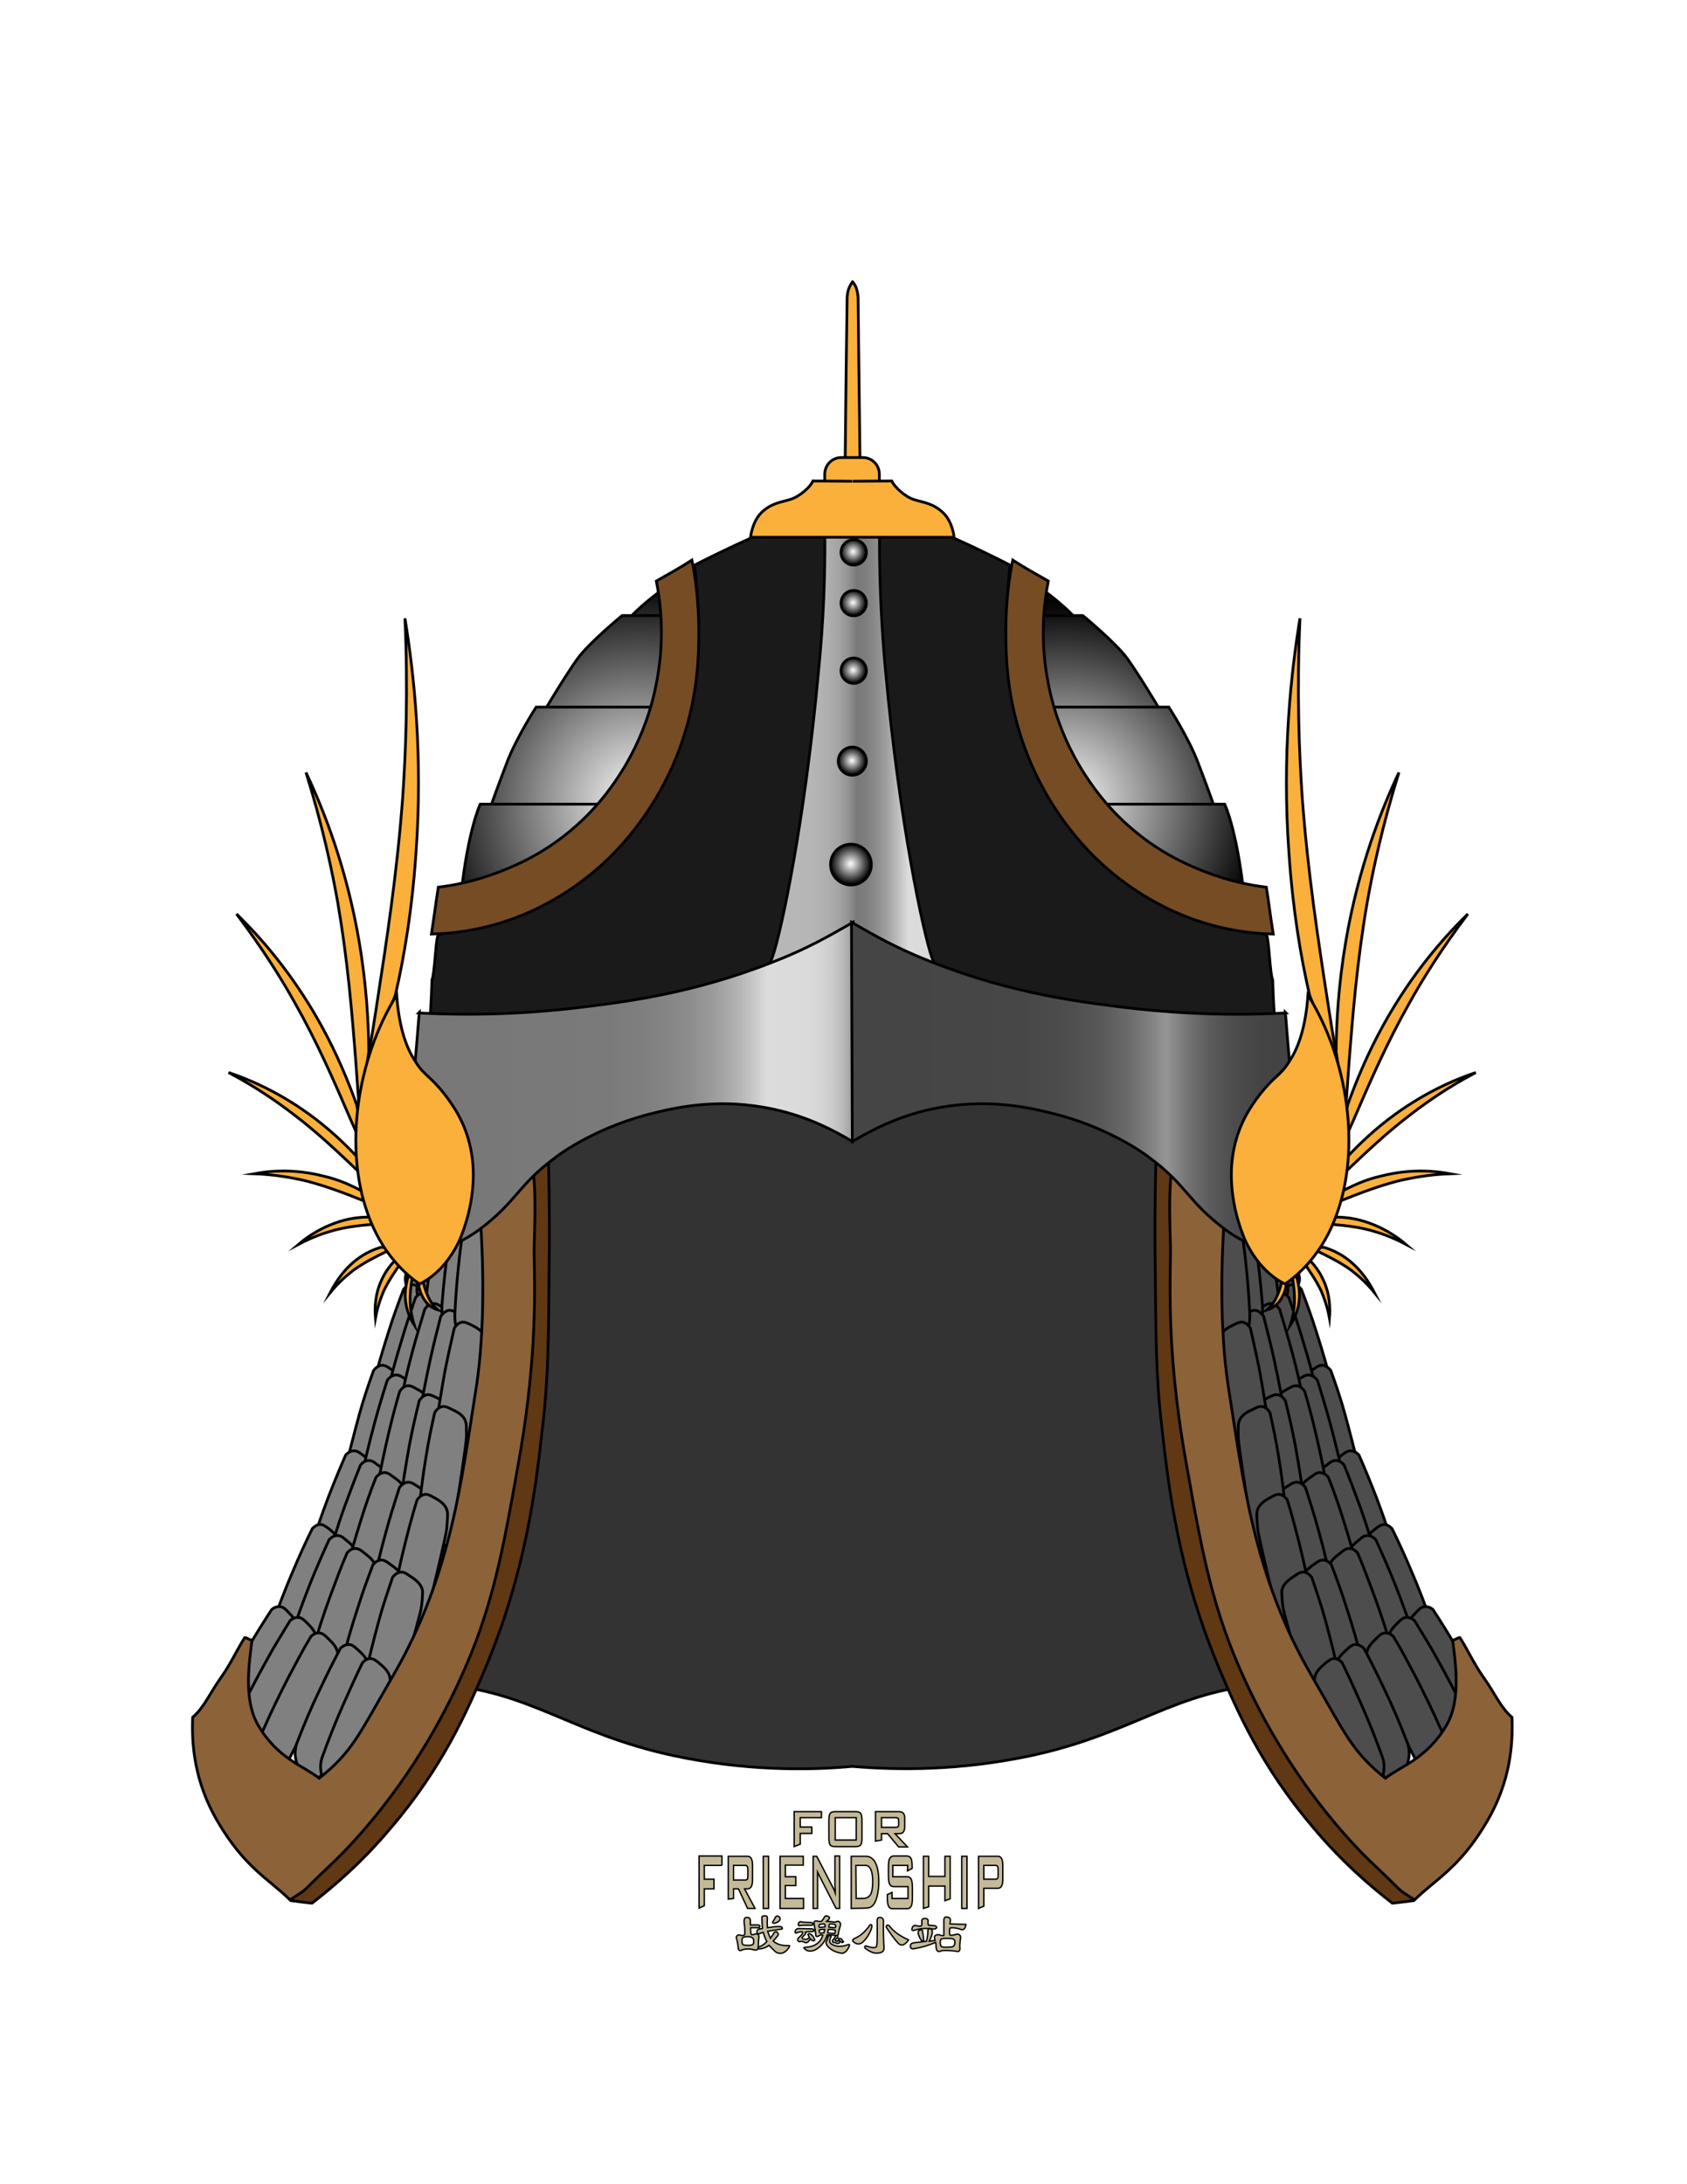 <?xml version="1.0" encoding="utf-8"?>
<!-- Generator: Adobe Illustrator 18.1.1, SVG Export Plug-In . SVG Version: 6.00 Build 0)  -->
<svg version="1.1" id="图层_1" xmlns="http://www.w3.org/2000/svg" xmlns:xlink="http://www.w3.org/1999/xlink" x="0px" y="0px"
	 viewBox="0 0 612 792" enable-background="new 0 0 612 792" xml:space="preserve">
<g id="图层_1_1_" display="none">
	<line display="inline" fill="none" stroke="#000000" stroke-miterlimit="10" x1="306.3" y1="90" x2="306.3" y2="692.5"/>
	<circle display="inline" fill="none" stroke="#000000" stroke-miterlimit="10" cx="306.7" cy="353.9" r="109.5"/>
</g>
<g id="图层_2">
	<path fill="#333333" stroke="#000000" stroke-miterlimit="10" d="M309.2,640.5c16.5,1.4,39.1,1.6,64.9-3.9
		c37.6-8.1,51.8-23.6,85.7-25.9c26.9-1.9,49.3,2.1,64.7,6.2c-30.4-72.5-60.9-145-91.3-217.5c-40.9-13.6-83.1-26.1-124-39.6
		c-40.9,13.6-83.1,26.1-124,39.6c-30.4,72.5-60.9,145-91.3,217.5c15.4-4,37.8-8.1,64.7-6.2c33.9,2.3,48,17.8,85.7,25.9
		C270,642.1,292.8,642,309.2,640.5z"/>
	<g>
		<path fill="#603813" stroke="#000000" stroke-miterlimit="10" d="M105.8,689.2c2.5,0.3,4.9,0.7,7.4,0.9c7.9-6.1,18.3-15,28.6-27.3
			c18.9-22.1,27.8-42.7,33.8-56.8c15.1-35.6,18.7-65.8,21.3-89.2c2.1-17.9,2.1-34,2.3-56.4c0.3-19-0.1-35.1-0.4-46.7
			c-2.3,0.7-4.6,1.2-6.9,1.9c0.1,6.8,0.2,16.7-0.2,28.9c-0.9,34.4-1.9,72.8-13.7,117.9c-11.6,43.8-25.7,64.7-30.1,71
			c-9.2,12.9-17.3,21.3-19.5,23.1c-4.5,3.8-8.5,6.6-11.4,8.3C113.3,672.8,109.6,681.1,105.8,689.2z"/>
		<g>
			<g>
				<path fill="#808080" stroke="#000000" stroke-miterlimit="10" d="M147.2,462.3c1.1-6.6,2.5-13.4,4.3-20.7
					c1.3-5.6,2.7-10.9,4.3-16c0.3-0.4,1.1-1.6,2.6-2c1.2-0.2,2.1,0.3,3.5,1.1c1.9,1,4.2,2.4,4.8,4.8c0.2,0.7,0.2,1.5,0.2,3.1
					c0,0,0,2-0.3,3.8c-0.3,2.5-3.4,16-7.7,34.4c-0.1,0.4-0.3,1.5-1.3,2.4c-1.2,0.9-2.7,0.8-3.2,0.7c-3.5-0.4-6.4-4.5-7.1-8.2
					C146.9,464.3,147,463.1,147.2,462.3z"/>
				<path fill="#808080" stroke="#000000" stroke-miterlimit="10" d="M135.1,503.2c1.6-6.4,3.6-13.2,5.8-20.1
					c1.7-5.5,3.6-10.6,5.5-15.6c0.3-0.4,1.3-1.5,2.7-1.7c1.2-0.1,2.1,0.4,3.4,1.4c1.7,1.2,3.9,2.7,4.5,5.1c0.1,0.7,0.1,1.5-0.1,3.1
					c0,0-0.2,2-0.7,3.7c-0.5,2.4-4.6,15.7-10.4,33.8c-0.1,0.4-0.4,1.5-1.5,2.3c-1.3,0.9-2.7,0.5-3.3,0.4c-3.5-0.8-6.1-4.9-6.4-8.7
					C134.6,505.2,134.9,504,135.1,503.2z"/>
				<path fill="#808080" stroke="#000000" stroke-miterlimit="10" d="M125.2,533c1.5-6.4,3.3-13.3,5.2-20.3
					c1.5-5.5,3.3-10.7,5.1-15.7c0.3-0.4,1.2-1.6,2.7-1.9c1.2-0.2,2.1,0.3,3.5,1.3c1.7,1.1,4,2.6,4.6,5.1c0.2,0.7,0.1,1.5,0,3.1
					c0,0-0.1,2-0.5,3.7c-0.5,2.5-4.2,15.8-9.4,34c-0.1,0.4-0.3,1.5-1.5,2.3c-1.2,0.9-2.7,0.7-3.3,0.5c-3.5-0.7-6.2-4.8-6.7-8.6
					C124.9,535,125,533.8,125.2,533z"/>
				<path fill="#808080" stroke="#000000" stroke-miterlimit="10" d="M112.2,562.8c2-6.3,4.3-13,6.9-19.9c2.1-5.4,4.2-10.5,6.3-15.3
					c0.3-0.3,1.4-1.5,2.8-1.5c1.2-0.1,2.1,0.5,3.4,1.5c1.6,1.3,3.8,2.8,4.2,5.4c0.1,0.7,0,1.5-0.3,3c0,0-0.3,2-0.9,3.7
					c-0.8,2.4-5.4,15.4-12,33.2c-0.1,0.4-0.5,1.5-1.5,2.2c-1.3,0.8-2.7,0.3-3.3,0.3c-3.4-0.9-5.8-5.2-6-9.1
					C111.8,564.6,112,563.4,112.2,562.8z"/>
				<path fill="#808080" stroke="#000000" stroke-miterlimit="10" d="M98.8,589c2.2-6.3,4.7-12.9,7.6-19.6
					c2.2-5.2,4.5-10.3,6.9-15.1c0.3-0.3,1.4-1.5,2.8-1.5c1.2,0,2.1,0.7,3.3,1.6c1.6,1.3,3.7,3.1,3.9,5.6c0.1,0.7-0.1,1.5-0.3,3
					c0,0-0.3,2-0.9,3.7c-0.9,2.4-6,15.2-13.3,32.7c-0.2,0.3-0.5,1.5-1.6,2.1c-1.3,0.8-2.7,0.3-3.3,0.2c-3.4-1-5.7-5.5-5.7-9.3
					C98.2,591,98.6,589.8,98.8,589z"/>
				<path fill="#808080" stroke="#000000" stroke-miterlimit="10" d="M102.6,603c-3.1,5.5-8.1,14.2-14.2,24.8
					c-0.2,0.3-0.8,1.4-2,1.9c-1.4,0.5-2.7-0.1-3.3-0.3c-3.3-1.5-4.9-6.1-4.4-9.9c0.2-1.5,0.7-2.6,1-3.3c3.1-5.9,6.3-12.1,10.1-18.4
					c2.8-4.9,5.8-9.6,8.7-14.1c0.3-0.3,1.5-1.3,3.1-1.1c1.2,0.1,2,0.9,3.1,2.1c1.5,1.5,3.3,3.5,3.3,6c0,0.7-0.3,1.4-0.8,3
					c0,0-0.7,1.9-1.4,3.5C105.5,597.9,104.4,599.9,102.6,603"/>
			</g>
			<g>
				<path fill="#808080" stroke="#000000" stroke-miterlimit="10" d="M151.4,465.6c1-6.6,2.2-13.4,3.8-20.7c1.2-5.7,2.5-11,3.9-16.1
					c0.3-0.4,1.1-1.6,2.6-2.1c1.2-0.3,2.1,0.2,3.6,1c1.9,1,4.3,2.3,4.9,4.7c0.2,0.7,0.2,1.5,0.2,3c0,0,0,2-0.3,3.8
					c-0.3,2.5-3.1,16.1-7,34.5c-0.1,0.4-0.3,1.5-1.3,2.4c-1.2,0.9-2.7,0.9-3.2,0.8c-3.5-0.3-6.6-4.4-7.3-8.1
					C151.1,467.6,151.3,466.4,151.4,465.6z"/>
				<path fill="#808080" stroke="#000000" stroke-miterlimit="10" d="M140.1,506.6c1.5-6.4,3.3-13.2,5.5-20.3
					c1.6-5.5,3.4-10.7,5.1-15.7c0.3-0.4,1.2-1.5,2.7-1.9c1.2-0.2,2.1,0.3,3.5,1.3c1.7,1.1,4,2.6,4.5,5.1c0.2,0.7,0.1,1.5,0,3.1
					c0,0-0.2,2-0.5,3.7c-0.5,2.5-4.3,15.8-9.6,33.9c-0.1,0.4-0.3,1.5-1.5,2.3c-1.2,0.9-2.7,0.7-3.3,0.5c-3.5-0.7-6.2-4.8-6.7-8.7
					C139.8,508.6,140,507.4,140.1,506.6z"/>
				<path fill="#808080" stroke="#000000" stroke-miterlimit="10" d="M130.9,536.7c1.3-6.4,3-13.3,4.9-20.4
					c1.5-5.6,3.1-10.8,4.7-15.8c0.3-0.4,1.2-1.6,2.7-1.9c1.2-0.2,2.1,0.3,3.5,1.2c1.9,1.1,4,2.5,4.7,5c0.2,0.7,0.1,1.5,0.1,3.1
					c0,0-0.1,2-0.4,3.8c-0.4,2.5-3.9,15.8-8.7,34.2c-0.1,0.4-0.3,1.5-1.4,2.3c-1.2,0.9-2.7,0.7-3.3,0.5c-3.5-0.5-6.3-4.6-6.9-8.5
					C130.6,538.6,130.7,537.4,130.9,536.7z"/>
				<path fill="#808080" stroke="#000000" stroke-miterlimit="10" d="M118.5,566.6c1.9-6.3,3.9-13,6.4-20c2-5.4,3.9-10.5,5.9-15.4
					c0.3-0.3,1.3-1.5,2.7-1.6c1.2-0.1,2.1,0.4,3.4,1.5c1.7,1.2,3.9,2.7,4.4,5.2c0.1,0.7,0,1.5-0.2,3c0,0-0.3,2-0.8,3.7
					c-0.7,2.4-5.1,15.5-11.4,33.3c-0.1,0.4-0.4,1.5-1.5,2.2c-1.3,0.9-2.7,0.4-3.3,0.3c-3.4-0.9-5.9-5.1-6.2-9
					C118,568.6,118.4,567.4,118.5,566.6z"/>
				<path fill="#808080" stroke="#000000" stroke-miterlimit="10" d="M105.6,593.2c2.1-6.3,4.5-12.9,7.2-19.7
					c2.1-5.2,4.4-10.4,6.6-15.2c0.3-0.3,1.4-1.5,2.8-1.5c1.2-0.1,2.1,0.5,3.3,1.6c1.6,1.3,3.8,3,4,5.5c0.1,0.7,0,1.5-0.3,3
					c0,0-0.3,2-0.9,3.7c-0.8,2.4-5.7,15.3-12.7,32.9c-0.1,0.3-0.5,1.5-1.6,2.1c-1.3,0.8-2.7,0.3-3.3,0.2c-3.4-0.9-5.7-5.4-5.8-9.3
					C105.1,595.1,105.4,593.9,105.6,593.2z"/>
				<path fill="#808080" stroke="#000000" stroke-miterlimit="10" d="M109.7,607c-3,5.6-7.8,14.4-13.7,25c-0.2,0.3-0.8,1.5-2,2
					c-1.4,0.5-2.7,0-3.3-0.2c-3.3-1.4-5-6-4.5-9.9c0.2-1.5,0.7-2.6,0.9-3.3c2.8-6,6.1-12.2,9.7-18.7c2.7-5,5.7-9.7,8.4-14.2
					c0.3-0.3,1.5-1.3,3.1-1.2c1.2,0.1,2,0.9,3.2,2.1c1.5,1.5,3.3,3.4,3.3,5.9c0,0.7-0.3,1.5-0.7,3c0,0-0.5,1.9-1.4,3.5
					C112.5,602,111.4,604,109.7,607"/>
			</g>
			<g>
				<path fill="#808080" stroke="#000000" stroke-miterlimit="10" d="M154.7,469.4c0.8-6.6,1.9-13.4,3.2-20.8c1-5.7,2.1-11,3.4-16.2
					c0.3-0.4,1-1.7,2.5-2.1c1.1-0.3,2.1,0.2,3.6,0.9c1.9,0.9,4.3,2.1,5.1,4.5c0.2,0.7,0.3,1.5,0.3,3c0,0,0.1,2-0.1,3.8
					c-0.3,2.5-2.5,16.2-5.8,34.8c-0.1,0.4-0.3,1.5-1.2,2.4c-1.1,1-2.6,0.9-3.2,0.9c-3.5-0.3-6.7-4-7.5-7.9
					C154.5,471.4,154.6,470.2,154.7,469.4z"/>
				<path fill="#808080" stroke="#000000" stroke-miterlimit="10" d="M144.8,510.9c1.3-6.6,2.8-13.4,4.7-20.4
					c1.5-5.6,3.1-10.8,4.6-15.8c0.3-0.4,1.2-1.6,2.7-2c1.2-0.2,2.1,0.3,3.5,1.2c1.9,1.1,4,2.5,4.7,4.9c0.2,0.7,0.1,1.5,0.1,3.1
					c0,0-0.1,2-0.4,3.8c-0.4,2.5-3.8,15.8-8.5,34.2c-0.1,0.4-0.3,1.5-1.4,2.3c-1.2,0.9-2.7,0.8-3.3,0.7c-3.5-0.5-6.3-4.6-6.9-8.4
					C144.6,512.8,144.7,511.6,144.8,510.9z"/>
				<path fill="#808080" stroke="#000000" stroke-miterlimit="10" d="M136.6,541.2c1.1-6.6,2.5-13.4,4.2-20.7
					c1.3-5.6,2.7-10.9,4.2-16c0.3-0.4,1.1-1.6,2.6-2c1.2-0.2,2.1,0.3,3.5,1.1c1.9,1,4.2,2.3,4.9,4.8c0.2,0.7,0.2,1.5,0.2,3.1
					c0,0,0,2-0.3,3.8c-0.3,2.5-3.3,16-7.5,34.4c-0.1,0.4-0.3,1.5-1.3,2.4c-1.2,0.9-2.7,0.8-3.2,0.8c-3.5-0.3-6.4-4.5-7.1-8.2
					C136.4,543.2,136.5,542,136.6,541.2z"/>
				<path fill="#808080" stroke="#000000" stroke-miterlimit="10" d="M125.2,571.5c1.5-6.4,3.5-13.2,5.7-20.2
					c1.7-5.5,3.5-10.6,5.5-15.6c0.3-0.4,1.3-1.5,2.7-1.7c1.2-0.2,2.1,0.4,3.4,1.4c1.7,1.2,3.9,2.7,4.5,5.1c0.1,0.7,0.1,1.5-0.1,3.1
					c0,0-0.2,2-0.7,3.7c-0.5,2.4-4.5,15.7-10.2,33.8c-0.1,0.4-0.4,1.5-1.5,2.3c-1.3,0.9-2.7,0.5-3.3,0.4c-3.5-0.7-6.1-4.9-6.4-8.7
					C124.9,573.5,125,572.3,125.2,571.5z"/>
				<path fill="#808080" stroke="#000000" stroke-miterlimit="10" d="M113.3,598.5c1.9-6.3,4-13,6.6-20c2-5.4,3.9-10.5,6-15.4
					c0.3-0.3,1.3-1.5,2.7-1.6c1.2-0.1,2.1,0.4,3.4,1.5c1.6,1.3,3.9,2.8,4.3,5.4c0.1,0.7,0,1.5-0.2,3c0,0-0.3,2-0.8,3.7
					c-0.7,2.4-5.1,15.5-11.6,33.3c-0.1,0.4-0.4,1.5-1.5,2.2c-1.3,0.9-2.7,0.4-3.3,0.3c-3.4-0.9-5.9-5.1-6.1-9
					C112.9,600.5,113,599.3,113.3,598.5z"/>
				<path fill="#808080" stroke="#000000" stroke-miterlimit="10" d="M117.8,612.3c-2.7,5.7-7.3,14.6-12.9,25.5
					c-0.2,0.3-0.7,1.5-1.9,2.1c-1.4,0.7-2.7,0.1-3.3-0.1c-3.3-1.3-5.1-5.9-4.9-9.7c0.1-1.5,0.5-2.6,0.9-3.3
					c2.7-6.1,5.7-12.3,9.1-18.9c2.7-5.1,5.2-9.9,8-14.5c0.3-0.3,1.5-1.4,3-1.3c1.2,0.1,2,0.8,3.2,2c1.5,1.5,3.5,3.3,3.5,5.8
					c0,0.7-0.2,1.5-0.5,3c0,0-0.4,1.9-1.2,3.6C120.4,607,119.4,609.1,117.8,612.3"/>
			</g>
			<g>
				<path fill="#808080" stroke="#000000" stroke-miterlimit="10" d="M160.4,472.4c0.5-6.7,1.3-13.6,2.3-20.9
					c0.9-5.7,1.7-11,2.7-16.3c0.3-0.4,1-1.7,2.4-2.2c1.1-0.3,2.1,0.1,3.6,0.8c2,0.9,4.4,2,5.2,4.4c0.3,0.7,0.3,1.4,0.4,3
					c0,0,0.2,2,0,3.8c-0.2,2.5-1.9,16.3-4.5,35.1c0,0.4-0.2,1.5-1.1,2.5c-1.1,1-2.6,1-3.2,1c-3.5-0.1-6.9-3.8-7.9-7.5
					C160.3,474.4,160.3,473.2,160.4,472.4z"/>
				<path fill="#808080" stroke="#000000" stroke-miterlimit="10" d="M152.1,514.1c1-6.6,2.3-13.4,3.9-20.7
					c1.2-5.6,2.6-10.9,3.9-16.1c0.3-0.4,1.1-1.6,2.6-2.1c1.2-0.3,2.1,0.3,3.6,1c1.9,1,4.2,2.3,4.9,4.7c0.2,0.7,0.2,1.5,0.2,3
					c0,0,0,2-0.3,3.8c-0.3,2.5-3.2,16.1-7.1,34.5c-0.1,0.4-0.3,1.5-1.3,2.4c-1.2,0.9-2.7,0.9-3.2,0.8c-3.5-0.3-6.6-4.4-7.2-8.1
					C152,516.2,152,514.9,152.1,514.1z"/>
				<path fill="#808080" stroke="#000000" stroke-miterlimit="10" d="M145.2,544.8c0.9-6.6,2-13.4,3.3-20.7c1.1-5.7,2.3-11,3.6-16.2
					c0.3-0.4,1.1-1.7,2.5-2.1c1.2-0.3,2.1,0.2,3.6,0.9c1.9,0.9,4.3,2.2,5.1,4.6c0.2,0.7,0.3,1.5,0.3,3c0,0,0,2-0.2,3.8
					c-0.3,2.5-2.7,16.1-6.2,34.8c-0.1,0.4-0.3,1.5-1.2,2.4c-1.1,1-2.6,0.9-3.2,0.9c-3.5-0.3-6.7-4.2-7.5-8
					C145,546.8,145.1,545.6,145.2,544.8z"/>
				<path fill="#808080" stroke="#000000" stroke-miterlimit="10" d="M135.1,575.6c1.4-6.4,3-13.3,5-20.4c1.5-5.6,3.2-10.8,4.8-15.8
					c0.3-0.4,1.2-1.6,2.7-1.9c1.2-0.2,2.1,0.3,3.5,1.2c1.7,1.1,4,2.5,4.7,5c0.2,0.7,0.1,1.5,0,3.1c0,0-0.1,2-0.4,3.8
					c-0.4,2.5-3.9,15.8-8.9,34.1c-0.1,0.4-0.3,1.5-1.4,2.3c-1.2,0.9-2.7,0.7-3.3,0.5c-3.5-0.5-6.3-4.7-6.9-8.5
					C134.6,577.5,134.9,576.3,135.1,575.6z"/>
				<path fill="#808080" stroke="#000000" stroke-miterlimit="10" d="M124,603.1c1.6-6.4,3.5-13.2,5.8-20.1
					c1.7-5.5,3.6-10.6,5.5-15.6c0.3-0.4,1.3-1.5,2.7-1.7c1.2-0.1,2.1,0.4,3.4,1.4c1.7,1.2,3.9,2.7,4.5,5.1c0.1,0.7,0.1,1.5-0.1,3.1
					c0,0-0.2,2-0.7,3.7c-0.5,2.4-4.5,15.7-10.3,33.8c-0.1,0.4-0.4,1.5-1.5,2.3c-1.3,0.9-2.7,0.5-3.3,0.4c-3.5-0.7-6.1-4.9-6.4-8.7
					C123.7,605,123.8,603.8,124,603.1z"/>
				<path fill="#808080" stroke="#000000" stroke-miterlimit="10" d="M129.2,616.5c-2.6,5.7-6.8,14.9-11.9,26
					c-0.2,0.3-0.7,1.5-1.7,2.1c-1.4,0.7-2.7,0.2-3.3,0c-3.3-1.1-5.5-5.7-5.2-9.5c0.1-1.5,0.4-2.7,0.7-3.3c2.4-6.2,5.1-12.7,8.3-19.3
					c2.4-5.1,4.9-10.1,7.4-14.8c0.3-0.3,1.5-1.4,3-1.4c1.2,0,2,0.7,3.3,1.9c1.5,1.4,3.6,3.2,3.8,5.7c0,0.7-0.1,1.5-0.4,3
					c0,0-0.4,1.9-1.1,3.6C131.6,611.2,130.6,613.4,129.2,616.5"/>
			</g>
			<g>
				<path fill="#808080" stroke="#000000" stroke-miterlimit="10" d="M165,476.5c0.3-6.7,0.9-13.6,1.7-20.9
					c0.7-5.7,1.4-11.1,2.3-16.4c0.2-0.4,0.9-1.9,2.3-2.3c1.1-0.3,2.1,0,3.7,0.7c2,0.9,4.5,1.9,5.4,4.2c0.3,0.7,0.3,1.4,0.4,3
					c0,0,0.2,2,0.1,3.8c-0.1,2.5-1.4,16.3-3.5,35.1c0,0.4-0.1,1.5-1,2.5c-1,1.1-2.5,1.1-3.1,1.1c-3.5,0-6.9-3.6-8.1-7.3
					C165,478.5,165,477.3,165,476.5z"/>
				<path fill="#808080" stroke="#000000" stroke-miterlimit="10" d="M158,518.5c0.9-6.6,2-13.4,3.3-20.7c1.1-5.7,2.3-11,3.5-16.2
					c0.3-0.4,1-1.7,2.5-2.1c1.2-0.3,2.1,0.2,3.6,0.9c1.9,0.9,4.3,2.2,5.1,4.6c0.2,0.7,0.3,1.5,0.3,3c0,0,0,2-0.2,3.8
					c-0.3,2.5-2.7,16.1-6.2,34.8c-0.1,0.4-0.3,1.5-1.2,2.4c-1.1,1-2.6,0.9-3.2,0.9c-3.5-0.3-6.7-4.2-7.5-8
					C157.8,520.5,157.9,519.3,158,518.5z"/>
				<path fill="#808080" stroke="#000000" stroke-miterlimit="10" d="M151.8,549.3c0.7-6.7,1.5-13.6,2.7-20.8c0.9-5.7,2-11,3.2-16.3
					c0.3-0.4,1-1.7,2.5-2.1c1.1-0.3,2.1,0.1,3.6,0.9c2,0.9,4.4,2.1,5.1,4.5c0.3,0.7,0.3,1.4,0.3,3c0,0,0.1,2-0.1,3.8
					c-0.2,2.5-2.2,16.2-5.2,34.9c0,0.4-0.2,1.5-1.1,2.5c-1.1,1-2.6,0.9-3.2,0.9c-3.5-0.2-6.8-3.9-7.6-7.8
					C151.7,551.3,151.8,550.1,151.8,549.3z"/>
				<path fill="#808080" stroke="#000000" stroke-miterlimit="10" d="M142.5,580.4c1.2-6.6,2.6-13.4,4.4-20.5
					c1.4-5.6,2.8-10.9,4.4-16c0.3-0.4,1.1-1.6,2.6-2c1.2-0.2,2.1,0.3,3.5,1.1c1.9,1,4.2,2.4,4.8,4.8c0.2,0.7,0.2,1.5,0.1,3.1
					c0,0-0.1,2-0.3,3.8c-0.3,2.5-3.5,16-8,34.4c-0.1,0.4-0.3,1.5-1.3,2.4c-1.2,0.9-2.7,0.8-3.2,0.7c-3.5-0.4-6.4-4.5-7-8.3
					C142.3,582.3,142.4,581.1,142.5,580.4z"/>
				<path fill="#808080" stroke="#000000" stroke-miterlimit="10" d="M132.3,608.1c1.5-6.4,3.2-13.3,5.1-20.3
					c1.5-5.6,3.3-10.7,5-15.8c0.3-0.4,1.2-1.6,2.7-1.9c1.2-0.2,2.1,0.3,3.5,1.3c1.7,1.1,4,2.6,4.6,5c0.2,0.7,0.1,1.5,0,3.1
					c0,0-0.1,2-0.4,3.7c-0.5,2.5-4.2,15.8-9.3,34c-0.1,0.4-0.3,1.5-1.5,2.3c-1.2,0.9-2.7,0.7-3.3,0.5c-3.5-0.5-6.3-4.7-6.8-8.6
					C132.1,610.1,132.2,608.9,132.3,608.1z"/>
				<path fill="#808080" stroke="#000000" stroke-miterlimit="10" d="M137.9,621.5c-2.4,5.8-6.3,15.2-11,26.3
					c-0.2,0.3-0.5,1.5-1.7,2.1c-1.3,0.8-2.7,0.3-3.3,0.1c-3.4-1-5.6-5.6-5.6-9.3c0-1.5,0.3-2.7,0.5-3.3c2.3-6.3,4.8-12.8,7.8-19.5
					c2.3-5.2,4.6-10.3,6.9-15c0.3-0.3,1.4-1.5,2.8-1.5c1.2,0,2.1,0.7,3.3,1.7c1.6,1.4,3.7,3.1,3.9,5.6c0.1,0.7-0.1,1.5-0.3,3
					c0,0-0.3,2-1,3.6C140,616.1,139.2,618.3,137.9,621.5"/>
			</g>
			<path fill="#8C6239" stroke="#000000" stroke-miterlimit="10" d="M193,421.6c1.3,7.2,1.2,17.4,0.8,29.6
				c-0.3,8.9,2.1,35.6-5.6,78.6c-5.9,33.2-9.5,53.7-21.7,80c-18.3,39.6-42.3,62.5-47.6,67.4c-10.5,9.9-6.4,7-13.7,11.7
				c-7.7-7.6-16.4-11.6-26.3-28.5c-8.5-14.5-9.4-28.1-9-37.7c4.2-3.6,6.3-8.9,10.4-14.6c3.6-5.1,5.8-10.2,8.5-14.3
				c1.3,0.2,1.2,0.7,2.6,0.9c-0.7,6.7-3.4,21.1,2.2,30.8c7.1,12.2,16.5,14.8,22.2,19.3c12.1-9.6,14.5-16,26.8-37.2
				c21.3-36.7,24.9-71.6,30.3-105.4c2.8-18.8,3.3-46.2-0.3-79.5C178.1,422.2,187.1,421.9,193,421.6z"/>
		</g>
	</g>
	<g>
		<path fill="#603813" stroke="#000000" stroke-miterlimit="10" d="M512.5,689.2c-2.5,0.3-4.9,0.7-7.4,0.9
			c-7.9-6.1-18.3-15-28.6-27.3c-18.9-22.1-27.8-42.7-33.8-56.8c-15.1-35.6-18.7-65.8-21.3-89.2c-2.1-17.9-2.1-34-2.3-56.4
			c-0.3-19,0.1-35.1,0.4-46.7c2.3,0.7,4.6,1.2,6.9,1.9c-0.1,6.8-0.2,16.7,0.2,28.9c0.9,34.4,1.9,72.8,13.7,117.9
			c11.6,43.8,25.7,64.7,30.1,71c9.2,12.9,17.3,21.3,19.5,23.1c4.5,3.8,8.5,6.6,11.4,8.3C505.1,672.8,508.7,681.1,512.5,689.2z"/>
		<g>
			<g>
				<path fill="#4D4D4D" stroke="#000000" stroke-miterlimit="10" d="M471.2,462.3c-1.1-6.6-2.5-13.4-4.3-20.7
					c-1.3-5.6-2.7-10.9-4.3-16c-0.3-0.4-1.1-1.6-2.6-2c-1.2-0.2-2.1,0.3-3.5,1.1c-1.9,1-4.2,2.4-4.8,4.8c-0.2,0.7-0.2,1.5-0.2,3.1
					c0,0,0,2,0.3,3.8c0.3,2.5,3.4,16,7.6,34.4c0.1,0.4,0.3,1.5,1.3,2.4c1.2,0.9,2.7,0.8,3.2,0.7c3.5-0.4,6.4-4.5,7.1-8.2
					C471.6,464.3,471.5,463.1,471.2,462.3z"/>
				<path fill="#4D4D4D" stroke="#000000" stroke-miterlimit="10" d="M483.4,503.2c-1.6-6.4-3.6-13.2-5.8-20.1
					c-1.7-5.5-3.6-10.6-5.5-15.6c-0.3-0.4-1.3-1.5-2.7-1.7c-1.2-0.1-2.1,0.4-3.4,1.4c-1.7,1.2-3.9,2.7-4.5,5.1
					c-0.1,0.7-0.1,1.5,0.1,3.1c0,0,0.2,2,0.7,3.7c0.5,2.4,4.6,15.7,10.4,33.8c0.1,0.4,0.4,1.5,1.5,2.3c1.3,0.9,2.7,0.5,3.3,0.4
					c3.5-0.8,6.1-4.9,6.4-8.7C483.7,505.2,483.6,504,483.4,503.2z"/>
				<path fill="#4D4D4D" stroke="#000000" stroke-miterlimit="10" d="M493.1,533c-1.5-6.4-3.3-13.3-5.2-20.3
					c-1.5-5.5-3.3-10.7-5.1-15.7c-0.3-0.4-1.2-1.6-2.7-1.9c-1.2-0.2-2.1,0.3-3.5,1.3c-1.7,1.1-4,2.6-4.6,5.1c-0.2,0.7-0.1,1.5,0,3.1
					c0,0,0.1,2,0.5,3.7c0.5,2.5,4.2,15.8,9.4,34c0.1,0.4,0.3,1.5,1.5,2.3c1.2,0.9,2.7,0.7,3.3,0.5c3.5-0.7,6.2-4.8,6.7-8.6
					C493.5,535,493.3,533.8,493.1,533z"/>
				<path fill="#4D4D4D" stroke="#000000" stroke-miterlimit="10" d="M506.2,562.8c-2-6.3-4.3-13-6.9-19.9
					c-2.1-5.4-4.2-10.5-6.3-15.3c-0.3-0.3-1.4-1.5-2.8-1.5c-1.2-0.1-2.1,0.5-3.4,1.5c-1.6,1.3-3.8,2.8-4.2,5.4c-0.1,0.7,0,1.5,0.3,3
					c0,0,0.3,2,0.9,3.7c0.8,2.4,5.4,15.4,12,33.2c0.1,0.4,0.5,1.5,1.5,2.2c1.3,0.8,2.7,0.3,3.3,0.3c3.4-0.9,5.8-5.2,6-9.1
					C506.6,564.6,506.3,563.4,506.2,562.8z"/>
				<path fill="#4D4D4D" stroke="#000000" stroke-miterlimit="10" d="M519.5,589c-2.2-6.3-4.7-12.9-7.6-19.6
					c-2.2-5.2-4.5-10.3-6.9-15.1c-0.3-0.3-1.4-1.5-2.8-1.5c-1.2,0-2.1,0.7-3.3,1.6c-1.6,1.3-3.7,3.1-3.9,5.6c-0.1,0.7,0.1,1.5,0.3,3
					c0,0,0.3,2,0.9,3.7c0.9,2.4,6,15.2,13.3,32.7c0.2,0.3,0.5,1.5,1.6,2.1c1.3,0.8,2.7,0.3,3.3,0.2c3.4-1,5.7-5.5,5.7-9.3
					C520.1,591,519.9,589.8,519.5,589z"/>
				<path fill="#4D4D4D" stroke="#000000" stroke-miterlimit="10" d="M515.8,603c3.1,5.5,8.1,14.2,14.2,24.8c0.2,0.3,0.8,1.4,2,1.9
					c1.4,0.5,2.7-0.1,3.3-0.3c3.3-1.5,4.9-6.1,4.4-9.9c-0.2-1.5-0.7-2.6-1-3.3c-3.1-5.9-6.3-12.1-10.1-18.4
					c-2.8-4.9-5.8-9.6-8.7-14.1c-0.3-0.3-1.5-1.3-3.1-1.1c-1.2,0.1-2,0.9-3.1,2.1c-1.5,1.5-3.3,3.5-3.3,6c0,0.7,0.3,1.4,0.8,3
					c0,0,0.7,1.9,1.4,3.5C512.9,597.9,514.1,599.9,515.8,603"/>
			</g>
			<g>
				<path fill="#4D4D4D" stroke="#000000" stroke-miterlimit="10" d="M467,465.6c-1-6.6-2.2-13.4-3.8-20.7c-1.2-5.7-2.5-11-3.9-16.1
					c-0.3-0.4-1.1-1.6-2.6-2.1c-1.2-0.3-2.1,0.2-3.6,1c-1.9,1-4.3,2.3-4.9,4.7c-0.2,0.7-0.2,1.5-0.2,3c0,0,0,2,0.3,3.8
					c0.3,2.5,3.1,16.1,7,34.5c0.1,0.4,0.3,1.5,1.3,2.4c1.2,0.9,2.7,0.9,3.2,0.8c3.5-0.3,6.6-4.4,7.3-8.1
					C467.3,467.6,467.2,466.4,467,465.6z"/>
				<path fill="#4D4D4D" stroke="#000000" stroke-miterlimit="10" d="M478.2,506.6c-1.5-6.4-3.3-13.2-5.5-20.3
					c-1.6-5.5-3.4-10.7-5.1-15.7c-0.3-0.4-1.2-1.5-2.7-1.9c-1.2-0.2-2.1,0.3-3.5,1.3c-1.7,1.1-4,2.6-4.5,5.1c-0.2,0.7-0.1,1.5,0,3.1
					c0,0,0.2,2,0.5,3.7c0.5,2.5,4.3,15.8,9.6,33.9c0.1,0.4,0.3,1.5,1.5,2.3c1.2,0.9,2.7,0.7,3.3,0.5c3.5-0.7,6.2-4.8,6.7-8.7
					C478.7,508.6,478.5,507.4,478.2,506.6z"/>
				<path fill="#4D4D4D" stroke="#000000" stroke-miterlimit="10" d="M487.5,536.7c-1.3-6.4-3-13.3-4.9-20.4
					c-1.5-5.6-3.1-10.8-4.7-15.8c-0.3-0.4-1.2-1.6-2.7-1.9c-1.2-0.2-2.1,0.3-3.5,1.2c-1.9,1.1-4,2.5-4.7,5c-0.2,0.7-0.1,1.5-0.1,3.1
					c0,0,0.1,2,0.4,3.8c0.4,2.5,3.9,15.8,8.7,34.2c0.1,0.4,0.3,1.5,1.4,2.3c1.2,0.9,2.7,0.7,3.3,0.5c3.5-0.5,6.3-4.6,6.9-8.5
					C487.7,538.6,487.7,537.4,487.5,536.7z"/>
				<path fill="#4D4D4D" stroke="#000000" stroke-miterlimit="10" d="M499.9,566.6c-1.9-6.3-3.9-13-6.4-20c-2-5.4-3.9-10.5-5.9-15.4
					c-0.3-0.3-1.3-1.5-2.7-1.6c-1.2-0.1-2.1,0.4-3.4,1.5c-1.7,1.2-3.9,2.7-4.4,5.2c-0.1,0.7,0,1.5,0.2,3c0,0,0.3,2,0.8,3.7
					c0.7,2.4,5.1,15.5,11.4,33.3c0.1,0.4,0.4,1.5,1.5,2.2c1.3,0.9,2.7,0.4,3.3,0.3c3.4-0.9,5.9-5.1,6.2-9
					C500.3,568.6,500.1,567.4,499.9,566.6z"/>
				<path fill="#4D4D4D" stroke="#000000" stroke-miterlimit="10" d="M512.9,593.2c-2.1-6.3-4.5-12.9-7.2-19.7
					c-2.1-5.2-4.4-10.4-6.6-15.2c-0.3-0.3-1.4-1.5-2.8-1.5c-1.2-0.1-2.1,0.5-3.3,1.6c-1.6,1.3-3.8,3-4,5.5c-0.1,0.7,0,1.5,0.3,3
					c0,0,0.3,2,0.9,3.7c0.8,2.4,5.7,15.3,12.7,32.9c0.1,0.3,0.5,1.5,1.6,2.1c1.3,0.8,2.7,0.3,3.3,0.2c3.4-0.9,5.7-5.4,5.8-9.3
					C513.3,595.1,513,593.9,512.9,593.2z"/>
				<path fill="#4D4D4D" stroke="#000000" stroke-miterlimit="10" d="M508.7,607c3,5.6,7.8,14.4,13.7,25c0.2,0.3,0.8,1.5,2,2
					c1.4,0.5,2.7,0,3.3-0.2c3.3-1.4,5-6,4.5-9.9c-0.2-1.5-0.7-2.6-0.9-3.3c-2.8-6-6.1-12.2-9.7-18.7c-2.7-5-5.7-9.7-8.4-14.2
					c-0.3-0.3-1.5-1.3-3.1-1.2c-1.2,0.1-2,0.9-3.2,2.1c-1.5,1.5-3.3,3.4-3.3,5.9c0,0.7,0.3,1.5,0.7,3c0,0,0.5,1.9,1.4,3.5
					C505.9,602,507,604,508.7,607"/>
			</g>
			<g>
				<path fill="#4D4D4D" stroke="#000000" stroke-miterlimit="10" d="M463.7,469.4c-0.8-6.6-1.9-13.4-3.2-20.8
					c-1-5.7-2.1-11-3.4-16.2c-0.3-0.4-1-1.7-2.5-2.1c-1.1-0.3-2.1,0.2-3.6,0.9c-1.9,0.9-4.3,2.1-5.1,4.5c-0.2,0.7-0.3,1.5-0.3,3
					c0,0-0.1,2,0.1,3.8c0.3,2.5,2.5,16.2,5.8,34.8c0.1,0.4,0.3,1.5,1.2,2.4c1.1,1,2.6,0.9,3.2,0.9c3.5-0.3,6.7-4,7.5-7.9
					C463.8,471.4,463.7,470.2,463.7,469.4z"/>
				<path fill="#4D4D4D" stroke="#000000" stroke-miterlimit="10" d="M473.5,510.9c-1.3-6.6-2.8-13.4-4.7-20.4
					c-1.5-5.6-3.1-10.8-4.6-15.8c-0.3-0.4-1.2-1.6-2.7-2c-1.2-0.2-2.1,0.3-3.5,1.2c-1.9,1.1-4,2.5-4.7,4.9c-0.2,0.7-0.1,1.5-0.1,3.1
					c0,0,0.1,2,0.4,3.8c0.4,2.5,3.8,15.8,8.5,34.2c0.1,0.4,0.3,1.5,1.4,2.3c1.2,0.9,2.7,0.8,3.3,0.7c3.5-0.5,6.3-4.6,6.9-8.4
					C473.9,512.8,473.8,511.6,473.5,510.9z"/>
				<path fill="#4D4D4D" stroke="#000000" stroke-miterlimit="10" d="M481.7,541.2c-1.1-6.6-2.5-13.4-4.2-20.7
					c-1.3-5.6-2.7-10.9-4.2-16c-0.3-0.4-1.1-1.6-2.6-2c-1.2-0.2-2.1,0.3-3.5,1.1c-1.9,1-4.2,2.3-4.9,4.8c-0.2,0.7-0.2,1.5-0.2,3.1
					c0,0,0,2,0.3,3.8c0.3,2.5,3.3,16,7.5,34.4c0.1,0.4,0.3,1.5,1.3,2.4c1.2,0.9,2.7,0.8,3.2,0.8c3.5-0.3,6.4-4.5,7.1-8.2
					C481.9,543.2,481.8,542,481.7,541.2z"/>
				<path fill="#4D4D4D" stroke="#000000" stroke-miterlimit="10" d="M493.1,571.5c-1.5-6.4-3.5-13.2-5.7-20.2
					c-1.7-5.5-3.5-10.6-5.5-15.6c-0.3-0.4-1.3-1.5-2.7-1.7c-1.2-0.2-2.1,0.4-3.4,1.4c-1.7,1.2-3.9,2.7-4.5,5.1
					c-0.1,0.7-0.1,1.5,0.1,3.1c0,0,0.2,2,0.7,3.7c0.5,2.4,4.5,15.7,10.2,33.8c0.1,0.4,0.4,1.5,1.5,2.3c1.3,0.9,2.7,0.5,3.3,0.4
					c3.5-0.7,6.1-4.9,6.4-8.7C493.5,573.5,493.3,572.3,493.1,571.5z"/>
				<path fill="#4D4D4D" stroke="#000000" stroke-miterlimit="10" d="M505.1,598.5c-1.9-6.3-4-13-6.6-20c-2-5.4-3.9-10.5-6-15.4
					c-0.3-0.3-1.3-1.5-2.7-1.6c-1.2-0.1-2.1,0.4-3.4,1.5c-1.6,1.3-3.9,2.8-4.3,5.4c-0.1,0.7,0,1.5,0.2,3c0,0,0.3,2,0.8,3.7
					c0.7,2.4,5.1,15.5,11.6,33.3c0.1,0.4,0.4,1.5,1.5,2.2c1.3,0.9,2.7,0.4,3.3,0.3c3.4-0.9,5.9-5.1,6.1-9
					C505.6,600.5,505.3,599.3,505.1,598.5z"/>
				<path fill="#4D4D4D" stroke="#000000" stroke-miterlimit="10" d="M500.5,612.3c2.7,5.7,7.3,14.6,12.9,25.5
					c0.2,0.3,0.7,1.5,1.9,2.1c1.4,0.7,2.7,0.1,3.3-0.1c3.3-1.3,5.1-5.9,4.9-9.7c-0.1-1.5-0.5-2.6-0.9-3.3
					c-2.7-6.1-5.7-12.3-9.1-18.9c-2.7-5.1-5.2-9.9-8-14.5c-0.3-0.3-1.5-1.4-3-1.3c-1.2,0.1-2,0.8-3.2,2c-1.5,1.5-3.5,3.3-3.5,5.8
					c0,0.7,0.2,1.5,0.5,3c0,0,0.4,1.9,1.2,3.6C497.9,607,499,609.1,500.5,612.3"/>
			</g>
			<g>
				<path fill="#4D4D4D" stroke="#000000" stroke-miterlimit="10" d="M457.9,472.4c-0.5-6.7-1.3-13.6-2.3-20.9
					c-0.9-5.7-1.7-11-2.7-16.3c-0.3-0.4-1-1.7-2.4-2.2c-1.1-0.3-2.1,0.1-3.6,0.8c-2,0.9-4.4,2-5.2,4.4c-0.3,0.7-0.3,1.4-0.4,3
					c0,0-0.2,2,0,3.8c0.2,2.5,1.9,16.3,4.5,35.1c0,0.4,0.2,1.5,1.1,2.5c1.1,1,2.6,1,3.2,1c3.5-0.1,6.9-3.8,7.9-7.5
					C458,474.4,458,473.2,457.9,472.4z"/>
				<path fill="#4D4D4D" stroke="#000000" stroke-miterlimit="10" d="M466.2,514.1c-1-6.6-2.3-13.4-3.9-20.7
					c-1.2-5.6-2.6-10.9-3.9-16.1c-0.3-0.4-1.1-1.6-2.6-2.1c-1.2-0.3-2.1,0.3-3.6,1c-1.9,1-4.2,2.3-4.9,4.7c-0.2,0.7-0.2,1.5-0.2,3
					c0,0,0,2,0.3,3.8c0.3,2.5,3.2,16.1,7.1,34.5c0.1,0.4,0.3,1.5,1.3,2.4c1.2,0.9,2.7,0.9,3.2,0.8c3.5-0.3,6.6-4.4,7.2-8.1
					C466.4,516.2,466.3,514.9,466.2,514.1z"/>
				<path fill="#4D4D4D" stroke="#000000" stroke-miterlimit="10" d="M473.2,544.8c-0.9-6.6-2-13.4-3.3-20.7
					c-1.1-5.7-2.3-11-3.6-16.2c-0.3-0.4-1.1-1.7-2.5-2.1c-1.2-0.3-2.1,0.2-3.6,0.9c-1.9,0.9-4.3,2.2-5.1,4.6c-0.2,0.7-0.3,1.5-0.3,3
					c0,0,0,2,0.2,3.8c0.3,2.5,2.7,16.1,6.2,34.8c0.1,0.4,0.3,1.5,1.2,2.4c1.1,1,2.6,0.9,3.2,0.9c3.5-0.3,6.7-4.2,7.5-8
					C473.3,546.8,473.3,545.6,473.2,544.8z"/>
				<path fill="#4D4D4D" stroke="#000000" stroke-miterlimit="10" d="M483.4,575.6c-1.4-6.4-3-13.3-5-20.4
					c-1.5-5.6-3.2-10.8-4.8-15.8c-0.3-0.4-1.2-1.6-2.7-1.9c-1.2-0.2-2.1,0.3-3.5,1.2c-1.7,1.1-4,2.5-4.7,5c-0.2,0.7-0.1,1.5,0,3.1
					c0,0,0.1,2,0.4,3.8c0.4,2.5,3.9,15.8,8.9,34.1c0.1,0.4,0.3,1.5,1.4,2.3c1.2,0.9,2.7,0.7,3.3,0.5c3.5-0.5,6.3-4.7,6.9-8.5
					C483.7,577.5,483.6,576.3,483.4,575.6z"/>
				<path fill="#4D4D4D" stroke="#000000" stroke-miterlimit="10" d="M494.3,603.1c-1.6-6.4-3.5-13.2-5.8-20.1
					c-1.7-5.5-3.6-10.6-5.5-15.6c-0.3-0.4-1.3-1.5-2.7-1.7c-1.2-0.1-2.1,0.4-3.4,1.4c-1.7,1.2-3.9,2.7-4.5,5.1
					c-0.1,0.7-0.1,1.5,0.1,3.1c0,0,0.2,2,0.7,3.7c0.5,2.4,4.5,15.7,10.3,33.8c0.1,0.4,0.4,1.5,1.5,2.3c1.3,0.9,2.7,0.5,3.3,0.4
					c3.5-0.7,6.1-4.9,6.4-8.7C494.7,605,494.5,603.8,494.3,603.1z"/>
				<path fill="#4D4D4D" stroke="#000000" stroke-miterlimit="10" d="M489.2,616.5c2.6,5.7,6.8,14.9,11.8,26
					c0.2,0.3,0.7,1.5,1.7,2.1c1.4,0.7,2.7,0.2,3.3,0c3.3-1.1,5.5-5.7,5.2-9.5c-0.1-1.5-0.4-2.7-0.7-3.3c-2.4-6.2-5.1-12.7-8.3-19.3
					c-2.4-5.1-4.9-10.1-7.4-14.8c-0.3-0.3-1.5-1.4-3-1.4c-1.2,0-2,0.7-3.3,1.9c-1.5,1.4-3.6,3.2-3.8,5.7c0,0.7,0.1,1.5,0.4,3
					c0,0,0.4,1.9,1.1,3.6C486.9,611.2,487.7,613.4,489.2,616.5"/>
			</g>
			<g>
				<path fill="#4D4D4D" stroke="#000000" stroke-miterlimit="10" d="M453.4,476.5c-0.3-6.7-0.9-13.6-1.7-20.9
					c-0.7-5.7-1.4-11.1-2.3-16.4c-0.2-0.4-0.9-1.9-2.3-2.3c-1.1-0.3-2.1,0-3.7,0.7c-2,0.9-4.5,1.9-5.4,4.2c-0.3,0.7-0.3,1.4-0.4,3
					c0,0-0.2,2-0.1,3.8c0.1,2.5,1.4,16.3,3.5,35.1c0,0.4,0.1,1.5,1,2.5c1,1.1,2.5,1.1,3.1,1.1c3.5,0,6.9-3.6,8.1-7.3
					C453.4,478.5,453.4,477.3,453.4,476.5z"/>
				<path fill="#4D4D4D" stroke="#000000" stroke-miterlimit="10" d="M460.4,518.5c-0.9-6.6-2-13.4-3.3-20.7
					c-1.1-5.7-2.3-11-3.5-16.2c-0.3-0.4-1-1.7-2.5-2.1c-1.2-0.3-2.1,0.2-3.6,0.9c-1.9,0.9-4.3,2.2-5.1,4.6c-0.2,0.7-0.3,1.5-0.3,3
					c0,0,0,2,0.2,3.8c0.3,2.5,2.7,16.1,6.2,34.8c0.1,0.4,0.3,1.5,1.2,2.4c1.1,1,2.6,0.9,3.2,0.9c3.5-0.3,6.7-4.2,7.5-8
					C460.6,520.5,460.5,519.3,460.4,518.5z"/>
				<path fill="#4D4D4D" stroke="#000000" stroke-miterlimit="10" d="M466.6,549.3c-0.7-6.7-1.5-13.6-2.7-20.8
					c-0.9-5.7-2-11-3.2-16.3c-0.3-0.4-1-1.7-2.5-2.1c-1.1-0.3-2.1,0.1-3.6,0.9c-2,0.9-4.4,2.1-5.1,4.5c-0.3,0.7-0.3,1.4-0.3,3
					c0,0-0.1,2,0.1,3.8c0.2,2.5,2.2,16.2,5.2,34.9c0,0.4,0.2,1.5,1.1,2.5c1.1,1,2.6,0.9,3.2,0.9c3.5-0.2,6.8-3.9,7.6-7.8
					C466.8,551.3,466.6,550.1,466.6,549.3z"/>
				<path fill="#4D4D4D" stroke="#000000" stroke-miterlimit="10" d="M475.8,580.4c-1.2-6.6-2.6-13.4-4.4-20.5
					c-1.4-5.6-2.8-10.9-4.4-16c-0.3-0.4-1.1-1.6-2.6-2c-1.2-0.2-2.1,0.3-3.5,1.1c-1.9,1-4.2,2.4-4.8,4.8c-0.2,0.7-0.2,1.5-0.1,3.1
					c0,0,0.1,2,0.3,3.8c0.3,2.5,3.5,16,8,34.4c0.1,0.4,0.3,1.5,1.3,2.4c1.2,0.9,2.7,0.8,3.2,0.7c3.5-0.4,6.4-4.5,7-8.3
					C476.2,582.3,475.9,581.1,475.8,580.4z"/>
				<path fill="#4D4D4D" stroke="#000000" stroke-miterlimit="10" d="M486,608.1c-1.5-6.4-3.2-13.3-5.1-20.3
					c-1.5-5.6-3.3-10.7-5-15.8c-0.3-0.4-1.2-1.6-2.7-1.9c-1.2-0.2-2.1,0.3-3.5,1.3c-1.7,1.1-4,2.6-4.6,5c-0.2,0.7-0.1,1.5,0,3.1
					c0,0,0.1,2,0.4,3.7c0.5,2.5,4.2,15.8,9.3,34c0.1,0.4,0.3,1.5,1.5,2.3c1.2,0.9,2.7,0.7,3.3,0.5c3.5-0.5,6.3-4.7,6.8-8.6
					C486.3,610.1,486.1,608.9,486,608.1z"/>
				<path fill="#4D4D4D" stroke="#000000" stroke-miterlimit="10" d="M480.5,621.5c2.4,5.8,6.3,15.2,11,26.3
					c0.2,0.3,0.5,1.5,1.7,2.1c1.3,0.8,2.7,0.3,3.3,0.1c3.4-1,5.6-5.6,5.6-9.3c0-1.5-0.3-2.7-0.5-3.3c-2.3-6.3-4.8-12.8-7.8-19.5
					c-2.3-5.2-4.6-10.3-6.9-15c-0.3-0.3-1.4-1.5-2.8-1.5c-1.2,0-2.1,0.7-3.3,1.7c-1.6,1.4-3.7,3.1-3.9,5.6c-0.1,0.7,0.1,1.5,0.3,3
					c0,0,0.3,2,1,3.6C478.3,616.1,479.2,618.3,480.5,621.5"/>
			</g>
			<path fill="#8C6239" stroke="#000000" stroke-miterlimit="10" d="M425.4,421.6c-1.3,7.2-1.2,17.4-0.8,29.6
				c0.3,8.9-2.1,35.6,5.6,78.6c5.9,33.2,9.5,53.7,21.7,80c18.3,39.6,42.3,62.5,47.6,67.4c10.5,9.9,6.4,7,13.7,11.7
				c7.7-7.6,16.4-11.6,26.3-28.5c8.5-14.5,9.4-28.1,9-37.7c-4.2-3.6-6.3-8.9-10.4-14.6c-3.6-5.1-5.8-10.2-8.5-14.3
				c-1.3,0.2-1.2,0.7-2.6,0.9c0.7,6.7,3.4,21.1-2.2,30.8c-7.1,12.2-16.5,14.8-22.2,19.3c-12.1-9.6-14.5-16-26.8-37.2
				c-21.3-36.7-24.9-71.6-30.3-105.4c-2.8-18.8-3.3-46.2,0.3-79.5C440.3,422.2,431.4,421.9,425.4,421.6z"/>
		</g>
	</g>
	
		<radialGradient id="SVGID_1_" cx="164.977" cy="547.757" r="140.308" gradientTransform="matrix(0.637 0 0 0.637 127.5 -57.871)" gradientUnits="userSpaceOnUse">
		<stop  offset="0" style="stop-color:#FFFFFF"/>
		<stop  offset="0.872" style="stop-color:#080808"/>
		<stop  offset="1" style="stop-color:#000000"/>
	</radialGradient>
	<path fill="url(#SVGID_1_)" stroke="#000000" stroke-miterlimit="10" d="M308.2,190.3c-11,0.4-26.8,2.8-44.5,10.5
		c-15,6.6-26.3,14.1-34.5,22.4c26,0,79.6,0,79.6,0h-83.1c0,0-12.1,9.9-16.3,15.8c-4.3,6-11.1,17.4-11.1,17.4h110.5H194.5
		c0,0-7.2,11.1-10.6,20.1c-3.4,8.9-5.6,15.1-5.6,15.1h130.4H174.2c0,0-4.4,9.3-6.9,32.3h141.5H163.9c0,0-3.2,12-3.4,30.5h148.2H158
		c0,0-1.6,16.3-1.5,26.1c0.2,9.9,0,11.7,0,11.7h152.2"/>
	
		<radialGradient id="SVGID_2_" cx="405.256" cy="547.757" r="140.272" gradientTransform="matrix(0.637 0 0 0.637 127.5 -57.871)" gradientUnits="userSpaceOnUse">
		<stop  offset="0" style="stop-color:#FFFFFF"/>
		<stop  offset="0.791" style="stop-color:#080808"/>
		<stop  offset="0.852" style="stop-color:#000000"/>
	</radialGradient>
	<path fill="url(#SVGID_2_)" stroke="#000000" stroke-miterlimit="10" d="M310.3,190.3c11,0.4,26.8,2.8,44.5,10.5
		c15,6.6,26.3,14.1,34.5,22.4c-26,0-79.6,0-79.6,0h83.1c0,0,12.1,9.9,16.3,15.8c4.3,6,11.1,17.4,11.1,17.4H309.7H424
		c0,0,7.2,11.1,10.6,20.1c3.4,8.9,5.6,15.1,5.6,15.1H309.7h134.6c0,0,4.4,9.3,6.9,32.3H309.7h144.8c0,0,3.2,12,3.4,30.5H309.7h150.7
		c0,0,1.6,16.3,1.5,26.1c-0.2,9.9,0,11.7,0,11.7H309.7"/>
	<path fill="#1A1A1A" stroke="#000000" stroke-miterlimit="10" d="M309.2,186.6c-6.6,0.3-16,1.3-25.1,3.9
		c-8.1,2.4-26.7,11.6-32.1,14.4c1.3,15.4,3.4,30.5-2.4,53.2c-3.2,12.1-7.2,21.9-18.6,37.9c-14.1,20.1-28.5,27.3-38,31.8
		c-13.7,4.6-20.4,6.7-34.1,11.3c-0.9,2-1.2,14.2-2.2,16.2c-0.4,14.9-2,29.7-2.4,44.6c51.4,0,155.1,0.1,155.1,0.1"/>
	<path fill="#1A1A1A" stroke="#000000" stroke-miterlimit="10" d="M309.2,186.6c6.6,0.3,16,1.3,25.1,3.9
		c8.1,2.4,26.7,11.6,32.1,14.4c-1.3,15.4-3.4,30.5,2.4,53.2c3.2,12.1,7.2,21.9,18.6,37.9c14.1,20.1,28.5,27.3,38,31.8
		c13.7,4.6,20.4,6.7,34.1,11.3c0.9,2,1.2,14.2,2.2,16.2c0.4,14.9,2,29.7,2.4,44.6c-51.4,0-155.1,0.1-155.1,0.1"/>
	<path fill="#754C24" stroke="#000000" stroke-miterlimit="10" d="M238.1,210.7c1.5,7.5,3.1,20.3,0.3,35.6
		c-3.9,22-14.5,36.9-21.1,44.7c-13.8,16.1-29.1,22.4-35.8,25c-8.9,3.5-16.7,5-22.5,5.7c-0.9,5.7-1.6,11.4-2.5,17
		c8.6-0.2,23.7-1.7,40.4-10.3c8.1-4.2,21.4-12.3,33.4-27.8c5.2-6.7,13.2-18.5,18.3-35.3c4.8-15.8,4.9-29.1,4.9-36.4
		c0-10.5-1.2-19.5-2.5-25.8C246.8,205.8,242.5,208.2,238.1,210.7z"/>
	<path fill="#754C24" stroke="#000000" stroke-miterlimit="10" d="M380.3,210.7c-1.5,7.5-3.1,20.3-0.3,35.6
		c3.9,22,14.5,36.9,21.1,44.7c13.8,16.1,29.1,22.4,35.8,25c8.9,3.5,16.7,5,22.5,5.7c0.9,5.7,1.6,11.4,2.5,17
		c-8.6-0.2-23.7-1.7-40.4-10.3c-8.1-4.2-21.4-12.3-33.4-27.8c-5.2-6.7-13.2-18.5-18.3-35.3c-4.8-15.8-4.9-29.1-4.9-36.4
		c0-10.5,1.2-19.5,2.5-25.8C371.6,205.8,375.9,208.2,380.3,210.7z"/>
	
		<linearGradient id="SVGID_3_" gradientUnits="userSpaceOnUse" x1="227.019" y1="523.842" x2="343.019" y2="523.842" gradientTransform="matrix(0.637 0 0 0.637 127.5 -57.871)">
		<stop  offset="8.163265e-002" style="stop-color:#B8B8B8"/>
		<stop  offset="0.301" style="stop-color:#B6B6B6"/>
		<stop  offset="0.38" style="stop-color:#AFAFAF"/>
		<stop  offset="0.436" style="stop-color:#A4A4A4"/>
		<stop  offset="0.481" style="stop-color:#939393"/>
		<stop  offset="0.519" style="stop-color:#7D7D7D"/>
		<stop  offset="0.525" style="stop-color:#797979"/>
		<stop  offset="0.569" style="stop-color:#7E7E7E"/>
		<stop  offset="0.624" style="stop-color:#8D8D8D"/>
		<stop  offset="0.683" style="stop-color:#A6A6A6"/>
		<stop  offset="0.746" style="stop-color:#C9C9C9"/>
		<stop  offset="0.775" style="stop-color:#DCDCDC"/>
		<stop  offset="0.886" style="stop-color:#DADADA"/>
		<stop  offset="0.926" style="stop-color:#D3D3D3"/>
		<stop  offset="0.954" style="stop-color:#C8C8C8"/>
		<stop  offset="0.977" style="stop-color:#B7B7B7"/>
		<stop  offset="0.996" style="stop-color:#A1A1A1"/>
		<stop  offset="1" style="stop-color:#9C9C9C"/>
		<stop  offset="1" style="stop-color:#606060"/>
		<stop  offset="1" style="stop-color:#424242"/>
	</linearGradient>
	<path fill="url(#SVGID_3_)" stroke="#000000" stroke-miterlimit="10" d="M309.7,369.3c0,0,23.3,0,36.5,0
		c-2.3-5.6-4.8-12.7-8.3-22.6c-2.8-8.1-11.6-47.8-16.7-103.9c-1.4-15.2-2.6-35.6-2-59.7c-3.1-0.2-6.9-0.4-10.1-0.4l0,0
		c-3.1,0-6.9,0.3-10.1,0.4c0.8,24.2-0.5,44.5-2,59.7c-5.1,56.1-13.8,95.8-16.7,104c-3.5,9.9-6,17-8.3,22.6c13.2,0,36.5,0,36.5,0"/>
	
		<linearGradient id="SVGID_4_" gradientUnits="userSpaceOnUse" x1="26.63" y1="709.681" x2="285.33" y2="709.681" gradientTransform="matrix(0.637 0 0 0.637 127.5 -57.871)">
		<stop  offset="0.179" style="stop-color:#787878"/>
		<stop  offset="0.463" style="stop-color:#7A7A7A"/>
		<stop  offset="0.566" style="stop-color:#818181"/>
		<stop  offset="0.639" style="stop-color:#8C8C8C"/>
		<stop  offset="0.698" style="stop-color:#9D9D9D"/>
		<stop  offset="0.748" style="stop-color:#B3B3B3"/>
		<stop  offset="0.792" style="stop-color:#CECECE"/>
		<stop  offset="0.811" style="stop-color:#DCDCDC"/>
		<stop  offset="0.904" style="stop-color:#DADADA"/>
		<stop  offset="0.938" style="stop-color:#D3D3D3"/>
		<stop  offset="0.961" style="stop-color:#C8C8C8"/>
		<stop  offset="0.981" style="stop-color:#B7B7B7"/>
		<stop  offset="0.997" style="stop-color:#A1A1A1"/>
		<stop  offset="1" style="stop-color:#9C9C9C"/>
		<stop  offset="1" style="stop-color:#606060"/>
		<stop  offset="1" style="stop-color:#424242"/>
	</linearGradient>
	<path fill="url(#SVGID_4_)" stroke="#000000" stroke-miterlimit="10" d="M309.2,413.9c-6.1-3.7-16-9-28.6-11.7
		c-19.3-4.2-34.8-0.7-42.7,1.2c-20.8,4.9-34.3,14.6-36.8,16.6c-13.1,9.7-13.7,15.7-27,25.7c-11,8.3-21.9,9-29.5,9
		c2.5-31.3,5-56.4,7.5-87.6l-0.2,0.2c24.5,1.3,45-0.3,60.2-2.2c17.8-2.2,43.6-5.7,74-18.6c10.5-4.5,17.7-8.9,23.4-12.1L309.2,413.9
		L309.2,413.9z"/>
	
		<linearGradient id="SVGID_5_" gradientUnits="userSpaceOnUse" x1="284.645" y1="709.681" x2="543.345" y2="709.681" gradientTransform="matrix(0.637 0 0 0.637 127.5 -57.871)">
		<stop  offset="0.107" style="stop-color:#454545"/>
		<stop  offset="0.382" style="stop-color:#474747"/>
		<stop  offset="0.482" style="stop-color:#4E4E4E"/>
		<stop  offset="0.552" style="stop-color:#595959"/>
		<stop  offset="0.609" style="stop-color:#6A6A6A"/>
		<stop  offset="0.658" style="stop-color:#808080"/>
		<stop  offset="0.694" style="stop-color:#969696"/>
		<stop  offset="0.71" style="stop-color:#898989"/>
		<stop  offset="0.749" style="stop-color:#6F6F6F"/>
		<stop  offset="0.791" style="stop-color:#5B5B5B"/>
		<stop  offset="0.84" style="stop-color:#4D4D4D"/>
		<stop  offset="0.899" style="stop-color:#444444"/>
		<stop  offset="1" style="stop-color:#424242"/>
	</linearGradient>
	<path fill="url(#SVGID_5_)" stroke="#000000" stroke-miterlimit="10" d="M309.2,413.9c6.4-3.7,16-9,28.6-11.7
		c19.3-4.2,34.8-0.7,42.7,1.2c20.8,4.9,34.3,14.6,36.8,16.6c13.1,9.7,13.7,15.7,27,25.7c11,8.3,21.9,9,29.5,9
		c-2.5-31.3-5-56.4-7.5-87.6l0.2,0.2c-24.5,1.3-45-0.3-60.2-2.2c-17.8-2.2-43.6-5.7-74-18.6c-10.5-4.5-17.8-8.9-23.4-12.1
		L309.2,413.9L309.2,413.9z"/>
	<line fill="none" stroke="#000000" stroke-miterlimit="10" x1="309.2" y1="335" x2="309.2" y2="335"/>
	<g>
		<path fill="#FBB03B" stroke="#000000" stroke-miterlimit="10" d="M143.4,360.9c3.2-13.7,6.1-31,7.5-51.5c2.6-35.7-0.8-65.7-4-85.2
			c1.2,26.7,0.3,48.7-0.8,64.8c-2,27.1-5.7,51.3-9.6,76.5c-1.4,9.1-2.7,16.6-3.6,22C136.4,378.5,139.9,369.8,143.4,360.9z"/>
		<path fill="#FBB03B" stroke="#000000" stroke-miterlimit="10" d="M133.8,381.4c-0.1-10.9-0.9-24.6-3.5-39.9
			c-4.6-27-12.9-47.9-19.3-61.4c6,19.2,9.5,35.6,11.6,47.6c3.5,20.4,5.1,39.2,6.6,58.9c0.5,7.1,0.9,13,1.2,17.2
			C131.5,396.3,132.6,388.9,133.8,381.4z"/>
		<path fill="#FBB03B" stroke="#000000" stroke-miterlimit="10" d="M129.4,400.6c-3-8.3-7.1-18.4-13.1-29.2
			c-10.5-18.9-22.3-32-30.5-40c9.5,12.6,16.5,23.8,21.2,32.3c8.1,14.3,14.1,28.1,20.3,42.5c2.3,5.1,4.2,9.5,5.4,12.7
			C131.6,412.8,130.5,406.7,129.4,400.6z"/>
		<path fill="#FBB03B" stroke="#000000" stroke-miterlimit="10" d="M131,421.1c-4.2-4.7-9.7-10.1-16.6-15.4
			c-12.2-9.3-23.7-14.2-31.5-16.8c9.9,5.2,17.6,10.6,23.1,14.8c9.3,7,17,14.4,25.1,22.1c3,2.7,5.4,5.1,7,6.8
			C135.8,428.7,133.4,425,131,421.1z"/>
		<path fill="#FBB03B" stroke="#000000" stroke-miterlimit="10" d="M131.7,432.1c-3.9-2.1-8.7-4.4-14.6-5.7
			c-10.3-2.6-19-1.9-24.9-0.8c7.8,0.3,14.1,1.5,18.8,2.6c7.8,2,14.6,4.7,21.9,7.6c2.6,1,4.7,2.1,6.2,2.7
			C136.5,436.3,134.1,434.1,131.7,432.1z"/>
		<path fill="#FBB03B" stroke="#000000" stroke-miterlimit="10" d="M135.8,441.4c-3.2-0.2-6.9,0-11.1,1.1c-7.4,2-12.9,5.7-16.4,8.7
			c5.1-2.7,9.6-4.2,12.9-5.1c5.7-1.5,10.9-1.9,16.4-2.3c2-0.2,3.6-0.3,4.8-0.3C140.3,442.9,138.1,442.1,135.8,441.4z"/>
		<path fill="#FBB03B" stroke="#000000" stroke-miterlimit="10" d="M138,452.3c-2.5,0.8-5.5,2.1-8.3,4.2c-5.1,3.8-8.1,8.7-9.9,12.2
			c3.2-3.9,6.1-6.3,8.4-8.1c3.9-2.8,7.9-4.8,12-6.8c1.5-0.8,2.7-1.3,3.7-1.6C141.9,452.3,140,452.3,138,452.3z"/>
		<path fill="#FBB03B" stroke="#000000" stroke-miterlimit="10" d="M143.4,456.9c-1.6,1.7-3.5,4-4.9,7.1c-2.5,5.2-2.6,10.5-2.3,14
			c0.8-4.4,2.1-7.8,3.1-10.1c1.9-3.9,4.3-7.3,6.7-10.8c0.9-1.2,1.6-2.3,2.2-3C146.6,455,144.9,455.9,143.4,456.9z"/>
		<path fill="#FBB03B" stroke="#000000" stroke-miterlimit="10" d="M147.9,463.4c-0.5,2-1,4.4-0.9,6.9c0.2,4.6,1.9,8,3.3,10.2
			c-1-3.2-1.4-5.9-1.5-8.1c-0.1-3.5,0.3-6.8,0.9-10.2c0.2-1.2,0.3-2.3,0.4-3C149.5,460.6,148.7,462,147.9,463.4z"/>
		<path fill="#FBB03B" stroke="#000000" stroke-miterlimit="10" d="M151.7,464.2c0.1,1.7,0.4,3.7,1.4,5.6c1.5,3.3,3.9,4.6,5.8,5.2
			c-1.9-1.6-3-3.4-3.6-4.9c-1.2-2.4-1.7-5.1-2.4-7.9c-0.2-1-0.3-1.9-0.4-2.5C152.1,461.2,151.9,462.8,151.7,464.2z"/>
		<path fill="#FBB03B" stroke="#000000" stroke-miterlimit="10" d="M143.9,360.8c0.9,12.6,3.9,19.7,6.6,23.8
			c3.4,5.6,5.1,5,10.8,12.2c3.3,4.3,7.5,10.4,9.4,19.5c3.5,16.5-3.3,31.6-3.9,33.2c-5,10.9-12.1,14.9-14.6,16.1
			c-4.7-3.3-13.7-10.8-18.9-25.8C125,416.4,129.2,384.6,143.9,360.8z"/>
	</g>
	<g>
		<path fill="#FBB03B" stroke="#000000" stroke-miterlimit="10" d="M475.1,360.9c-3.2-13.7-6.1-31-7.5-51.5
			c-2.6-35.7,0.8-65.7,4-85.2c-1.2,26.7-0.3,48.7,0.8,64.8c2,27.1,5.7,51.3,9.6,76.5c1.4,9.1,2.7,16.6,3.6,22
			C482.1,378.5,478.6,369.8,475.1,360.9z"/>
		<path fill="#FBB03B" stroke="#000000" stroke-miterlimit="10" d="M484.7,381.4c0.1-10.9,0.9-24.6,3.5-39.9
			c4.6-27,12.9-47.9,19.3-61.4c-6,19.2-9.5,35.6-11.6,47.6c-3.5,20.4-5.1,39.2-6.6,58.9c-0.5,7.1-0.9,13-1.2,17.2
			C487,396.3,485.9,388.9,484.7,381.4z"/>
		<path fill="#FBB03B" stroke="#000000" stroke-miterlimit="10" d="M488.9,400.6c3-8.3,7.1-18.4,13.1-29.2
			c10.5-18.9,22.3-32,30.5-40c-9.5,12.6-16.5,23.8-21.2,32.3c-8.1,14.3-14.1,28.1-20.3,42.5c-2.3,5.1-4.2,9.5-5.4,12.7
			C486.9,412.8,487.9,406.7,488.9,400.6z"/>
		<path fill="#FBB03B" stroke="#000000" stroke-miterlimit="10" d="M487.3,421.1c4.2-4.7,9.7-10.1,16.6-15.4
			c12.2-9.3,23.7-14.2,31.5-16.8c-9.9,5.2-17.6,10.6-23.1,14.8c-9.3,7-17,14.4-25.1,22.1c-3,2.7-5.4,5.1-7,6.8
			C482.6,428.7,484.9,425,487.3,421.1z"/>
		<path fill="#FBB03B" stroke="#000000" stroke-miterlimit="10" d="M486.6,432.1c3.9-2.1,8.7-4.4,14.6-5.7c10.3-2.6,19-1.9,24.9-0.8
			c-7.8,0.3-14.1,1.5-18.8,2.6c-7.8,2-14.6,4.7-21.9,7.6c-2.6,1-4.7,2.1-6.2,2.7C481.8,436.3,484.2,434.1,486.6,432.1z"/>
		<path fill="#FBB03B" stroke="#000000" stroke-miterlimit="10" d="M482.5,441.4c3.2-0.2,6.9,0,11.1,1.1c7.4,2,12.9,5.7,16.4,8.7
			c-5.1-2.7-9.6-4.2-12.9-5.1c-5.7-1.5-10.9-1.9-16.4-2.3c-2-0.2-3.6-0.3-4.8-0.3C478.1,442.9,480.3,442.1,482.5,441.4z"/>
		<path fill="#FBB03B" stroke="#000000" stroke-miterlimit="10" d="M480.4,452.3c2.5,0.8,5.5,2.1,8.3,4.2c5.1,3.8,8.1,8.7,9.9,12.2
			c-3.2-3.9-6.1-6.3-8.4-8.1c-3.9-2.8-7.9-4.8-12-6.8c-1.5-0.8-2.7-1.3-3.7-1.6C476.5,452.3,478.5,452.3,480.4,452.3z"/>
		<path fill="#FBB03B" stroke="#000000" stroke-miterlimit="10" d="M475.1,456.9c1.6,1.7,3.5,4,4.9,7.1c2.5,5.2,2.6,10.5,2.3,14
			c-0.8-4.4-2.1-7.8-3.1-10.1c-1.9-3.9-4.3-7.3-6.7-10.8c-0.9-1.2-1.6-2.3-2.2-3C471.9,455,473.4,455.9,475.1,456.9z"/>
		<path fill="#FBB03B" stroke="#000000" stroke-miterlimit="10" d="M470.5,463.4c0.5,2,1,4.4,0.9,6.9c-0.2,4.6-1.9,8-3.3,10.2
			c1-3.2,1.4-5.9,1.5-8.1c0.1-3.5-0.3-6.8-0.9-10.2c-0.2-1.2-0.3-2.3-0.4-3C468.9,460.6,469.7,462,470.5,463.4z"/>
		<path fill="#FBB03B" stroke="#000000" stroke-miterlimit="10" d="M466.8,464.2c-0.1,1.7-0.4,3.7-1.4,5.6c-1.5,3.3-3.9,4.6-5.8,5.2
			c1.9-1.6,3-3.4,3.6-4.9c1.2-2.4,1.7-5.1,2.4-7.9c0.2-1,0.3-1.9,0.4-2.5C466.2,461.2,466.5,462.8,466.8,464.2z"/>
		<path fill="#FBB03B" stroke="#000000" stroke-miterlimit="10" d="M474.5,360.8c-0.9,12.6-3.9,19.7-6.6,23.8
			c-3.4,5.6-5.1,5-10.8,12.2c-3.3,4.3-7.5,10.4-9.4,19.5c-3.5,16.5,3.3,31.6,3.9,33.2c5,10.9,12.1,14.9,14.6,16.1
			c4.7-3.3,13.7-10.8,18.9-25.8C493.4,416.4,489.3,384.6,474.5,360.8z"/>
	</g>
	<g>
		<path fill="#FBB03B" stroke="#000000" stroke-miterlimit="10" d="M309.1,101.9c0.4,0.5,1.3,1.5,1.7,3.1c0.5,1.6,0.5,3.1,0.5,3.5
			c0,2.8,0.3,26.7,0.7,59.3c-0.9,0-2,0-2.8,0h0.2c-0.9,0-2,0-2.8,0c0.3-32.7,0.7-56.5,0.7-59.3c0-0.4,0-1.9,0.5-3.5
			c0.5-1.5,1.3-2.6,1.7-3.1"/>
		<path fill="#FBB03B" stroke="#000000" stroke-miterlimit="10" d="M313,183h-7.8c-3.3,0-6-2.7-6-6v-5.1c0-3.3,2.7-6,6-6h7.8
			c3.3,0,6,2.7,6,6v5.1C319,180.3,316.3,183,313,183z"/>
		<path fill="#FBB03B" stroke="#000000" stroke-miterlimit="10" d="M309.3,174.5l14.2-0.1c0.8,1.9,4.6,5.7,8.2,6.8
			c3.6,1.1,6.8,1.3,10.4,4.7c3.6,3.4,4,8.9,4,8.9h-36.8h-0.2h-36.8c0,0,0.5-5.6,4-9c3.6-3.4,6.8-3.6,10.4-4.7
			c3.6-1.1,7.5-4.8,8.2-6.7l14.2,0.1"/>
	</g>
	
		<radialGradient id="SVGID_6_" cx="284.302" cy="582.516" r="11.596" gradientTransform="matrix(0.637 0 0 0.637 127.5 -57.871)" gradientUnits="userSpaceOnUse">
		<stop  offset="0" style="stop-color:#FFFFFF"/>
		<stop  offset="1" style="stop-color:#000000"/>
	</radialGradient>
	<circle fill="url(#SVGID_6_)" stroke="#000000" stroke-miterlimit="10" cx="308.7" cy="313.5" r="7.4"/>
	
		<radialGradient id="SVGID_7_" cx="285.019" cy="523.792" r="7.975" gradientTransform="matrix(0.637 0 0 0.637 127.5 -57.871)" gradientUnits="userSpaceOnUse">
		<stop  offset="0" style="stop-color:#FFFFFF"/>
		<stop  offset="1" style="stop-color:#000000"/>
	</radialGradient>
	<circle fill="url(#SVGID_7_)" stroke="#000000" stroke-miterlimit="10" cx="309.2" cy="276" r="5.1"/>
	
		<radialGradient id="SVGID_8_" cx="285.683" cy="472.325" r="7.307" gradientTransform="matrix(0.637 0 0 0.637 127.5 -57.871)" gradientUnits="userSpaceOnUse">
		<stop  offset="0" style="stop-color:#FFFFFF"/>
		<stop  offset="1" style="stop-color:#000000"/>
	</radialGradient>
	<circle fill="url(#SVGID_8_)" stroke="#000000" stroke-miterlimit="10" cx="309.7" cy="243.2" r="4.6"/>
	
		<radialGradient id="SVGID_9_" cx="285.683" cy="433.892" r="7.311" gradientTransform="matrix(0.637 0 0 0.637 127.5 -57.871)" gradientUnits="userSpaceOnUse">
		<stop  offset="0" style="stop-color:#FFFFFF"/>
		<stop  offset="1" style="stop-color:#000000"/>
	</radialGradient>
	<circle fill="url(#SVGID_9_)" stroke="#000000" stroke-miterlimit="10" cx="309.7" cy="218.7" r="4.6"/>
	
		<radialGradient id="SVGID_10_" cx="285.683" cy="404.892" r="7.31" gradientTransform="matrix(0.637 0 0 0.637 127.5 -57.871)" gradientUnits="userSpaceOnUse">
		<stop  offset="0" style="stop-color:#FFFFFF"/>
		<stop  offset="1" style="stop-color:#000000"/>
	</radialGradient>
	<circle fill="url(#SVGID_10_)" stroke="#000000" stroke-miterlimit="10" cx="309.7" cy="200.3" r="4.6"/>
</g>
<g>
	<g>
		<path fill="#C4BA98" stroke="#000000" stroke-width="0.5" stroke-miterlimit="10" d="M288.1,669.6v-12.7h9.9v2.2h-7.7v3.4h4.2v2.3
			h-4.2v3.9L288.1,669.6z"/>
		<path fill="#C4BA98" stroke="#000000" stroke-width="0.5" stroke-miterlimit="10" d="M300.7,659.9c0-1.2,0.2-2,0.5-2.4
			c0.3-0.4,1-0.6,1.9-0.6h7.2c1,0,1.6,0.2,1.9,0.6s0.5,1.2,0.5,2.4v6.7c0,1.2-0.2,2-0.5,2.4c-0.3,0.4-1,0.6-1.9,0.6h-7.2
			c-1,0-1.6-0.2-1.9-0.6s-0.5-1.2-0.5-2.4V659.9z M303,667.2h7.6v-8.1H303V667.2z"/>
		<path fill="#C4BA98" stroke="#000000" stroke-width="0.5" stroke-miterlimit="10" d="M317.6,667.6v-10.7h8.4
			c0.8,0,1.4,0.2,1.7,0.6c0.4,0.4,0.5,1,0.5,1.9v3c0,0.9-0.2,1.5-0.5,1.9c-0.3,0.4-0.9,0.6-1.7,0.6h-1.3l4.5,4.8H326l-4-4.8h-2.2
			v2.3L317.6,667.6z M325,659.1h-5.2v3.5h5.2c0.4,0,0.7-0.1,0.8-0.2c0.1-0.1,0.2-0.4,0.2-0.8v-1.5c0-0.4-0.1-0.6-0.2-0.8
			C325.7,659.2,325.4,659.1,325,659.1z"/>
	</g>
	<g>
		<path fill="#C4BA98" stroke="#000000" stroke-width="0.5" stroke-miterlimit="10" d="M270.9,695.3c0.9-0.1,1.3,0.3,1.3,1.2v1.5
			h2.5c1,0,1.2,0.3,0.7,1h-3.1c0,1.7,0.1,2.5,0.3,2.5c0.4,0.1,0.8,0,1.2-0.2c1.1-0.2,1.6,0.2,1.5,1.2c-0.1,0.8-0.2,1.9-0.2,3.3
			c0.1,1.1-0.4,1.5-1.7,1.2c-1.3-0.4-2.7-0.4-4.1,0c-0.9,0.6-1.4,0.3-1.5-0.8c-0.1-1.1-0.3-2.3-0.7-3.6c0.1-0.9,0.7-1.2,1.8-0.8
			c0.9,0.1,1.3-0.1,1.3-0.7c0-1.2,0-2.4-0.2-3.5C269.8,695.9,270.1,695.2,270.9,695.3z M269.2,703.2c-0.1,1.3,0.1,2,0.7,2.1
			c2.5,0.3,3.7,0,3.5-1.2c0.2-1.5-0.8-2.1-3.1-1.8C269.6,702.4,269.2,702.7,269.2,703.2z M275.8,699.4c0.4,0,0.7,0,0.8-0.2
			c-0.1-1.2-0.2-2.4-0.2-3.5c-0.1-0.8,0.3-1.1,1.2-1c0.6,0,0.8,0.3,0.8,0.8c-0.1,1-0.1,2.1,0,3.5c3.6-0.6,5.4-0.6,5.3,0
			c0.2,0.3,0.2,0.5-0.2,0.5c-1.7,0.2-3.3,0.5-5,0.8c0.3,1,0.7,1.8,1,2.5c0.4-0.6,0.9-1.2,1.3-2c0.3-0.3,0.7-0.4,1-0.3
			c0.4,0.3,0.6,0.7,0.5,1.2c-0.7,0.9-1.3,1.6-1.8,2.1c1.2,1.2,3.2,1.8,5.9,1.7c0.2,0.1-0.1,0.7-1,1.7c-1.2,1.2-2.5,1.4-3.8,0.7
			c-0.6-0.4-1.4-1.3-2.6-2.5c-1.1,0.8-2.3,1.2-3.5,1.3c-0.6-0.1-0.7-0.3-0.3-0.7c1.1-0.3,2.1-1,3-2c-0.4-0.7-0.9-1.8-1.3-3.3
			c-0.6,0.1-1,0.3-1.5,0.5c-0.7,0.1-0.9-0.2-0.8-1C274.7,699.8,275.1,699.5,275.8,699.4z M281.1,695.6c0.3-0.8,0.8-1,1.3-0.7
			c0.6,0.3,0.7,0.8,0.5,1.3c-0.4,0.7-1.2,1-2.1,1.2c-0.4,0-0.6-0.2-0.5-0.5C280.6,696.5,280.9,696,281.1,695.6z"/>
		<path fill="#C4BA98" stroke="#000000" stroke-width="0.5" stroke-miterlimit="10" d="M294.2,699.4c0.6,0,0.9,0.2,1.2,0.5
			c-0.1,0.4-0.5,0.6-1.2,0.5c-0.7,0-1.3,0-2,0.2c0.2,0.3,0.1,0.7-0.3,1l-0.8,0.8c-0.3,0.4,0,0.7,0.8,0.8c0.7,0.1,1.2-0.1,1.7-0.7
			l-0.5-1c0.1-0.3,0.3-0.4,0.7-0.3c0.3,0.2,0.7,0.4,1,0.7c0.2,0.4,0.5,0.9,0.8,1.5c-0.1,0.2-0.2,0.3-0.3,0.3
			c-0.4,0.1-0.9-0.1-1.3-0.7c-0.7,1.2-1.4,1.7-2.1,1.3c-0.7-0.4-1.3-0.5-1.8-0.2c-0.2,0-0.4-0.2-0.7-0.5c-0.1-0.4,0.1-0.9,0.7-1.3
			c1-0.9,1.3-1.5,1-1.8c-0.4-0.1-1.1,0-2,0.3c-0.3,0.2-0.6,0.2-0.7-0.2c0.1-0.8,0.5-1.2,1.2-1.3L294.2,699.4L294.2,699.4z
			 M294.2,697.1c0.3,0,0.6,0.2,0.7,0.5c0,0.3-0.1,0.5-0.3,0.5h-2.6c-0.8,0-1.5,0-2.1,0.2c-0.2-0.1-0.3-0.3-0.3-0.7
			c0.1-0.3,0.3-0.6,0.7-0.8C290.8,697,292.2,697.1,294.2,697.1z M298.5,701.7c-0.3-0.1-0.7-0.1-1,0c-0.3,0.2-0.7,0.4-1,0.5
			c-0.2,0-0.4,0-0.5-0.2c-0.2-1.7-0.4-3.1-0.7-4.5c-0.1-0.7,0.2-1,1-1c0.3,0.2,0.9,0.3,1.7,0.2c0.3-0.3,0.7-0.9,1.2-1.7
			c0.1-0.2,0.3-0.3,0.7-0.3c1,0.3,1.3,0.7,0.8,1.2c-0.3,0.3-0.6,0.6-0.8,0.8c0.8,0,1.8,0.1,3,0.3c0.3-0.1,0.6-0.2,0.8-0.3
			c0.3-0.1,0.6,0,0.8,0.2c0.4,0.3,0.6,0.8,0.3,1.5c-0.3,1-0.6,2-0.7,3.1l-0.5,0.3c0.4,0.3,0.5,0.6,0.2,0.8c-0.2,0.2-0.4,0.4-0.7,0.7
			c-0.2,0.1-0.2,0.3,0.2,0.5c0.4,0.1,0.8,0,1.2-0.2c-0.4-0.3-0.5-0.6-0.2-0.7c0.4,0,0.8,0,1,0.2c0.2,0.3,0.4,0.7,0.7,1
			c-0.1,0.1-0.3,0.2-0.5,0.3l-0.7-0.5c-0.2,0.7-0.6,0.9-1.2,0.8c-0.4-0.3-0.9-0.4-1.3-0.3c-0.3-0.2-0.4-0.5-0.3-0.8
			c0.2-0.2,0.4-0.5,0.7-0.8c0.1-0.2,0.3-0.6,0.5-1c-0.9-0.1-1.9-0.2-3.1-0.2c-0.8,2.5-2.3,4.4-4.5,5.5c-1.8,0.7-3.1,0.4-4-0.8
			c0-0.1,0.2-0.2,0.7-0.2C295.6,705.9,297.7,704.4,298.5,701.7z M299,697.6c-0.8,0-1.4,0.1-1.8,0.3c-0.2,0.7-0.1,1,0.3,1l1.8-0.2
			C299.4,698.2,299.3,697.8,299,697.6z M299.2,699.6c-0.6,0-1.2,0-2,0.2c0,0.8,0.2,1.2,0.5,1.2l1.2-0.2L299.2,699.6z M300.3,702.6
			c0.1-0.4,0.3-0.7,0.7-0.7c0.2,0,0.4,0.1,0.5,0.3c-0.2,0.4-0.4,0.9-0.5,1.3c0,0.4,0,0.8,0.2,1c0.4,0.6,1.3,0.9,2.6,1.2
			c1.1,0.1,2.1,0,3.1-0.3c0.7-0.3,1.1-0.4,1.3-0.2c-0.1,0.7-0.5,1.4-1.2,2.3c-0.8,0.7-1.4,0.9-2,0.7c-1.9-0.3-3.4-1.1-4.6-2.3
			c-0.6-0.7-0.8-1.3-0.7-1.8C300.1,703.5,300.2,703,300.3,702.6z M302.8,701.1c0.2-0.4,0.3-0.8,0.2-1.2c-0.4-0.2-1.3-0.3-2.5-0.3
			c-0.1,0.4-0.2,0.9-0.2,1.3C301.2,701,302,701.1,302.8,701.1z M300.7,698.8l1.8,0.2c0.4,0.1,0.7-0.1,0.7-0.7c0-0.4-0.7-0.7-2-0.7
			C300.8,697.7,300.7,698.1,300.7,698.8z"/>
		<path fill="#C4BA98" stroke="#000000" stroke-width="0.5" stroke-miterlimit="10" d="M315.2,698.6c0.2-0.4,0.4-0.7,0.5-0.7
			c0.6-0.1,0.7,0.3,0.5,1.2c-0.3,1-0.8,2-1.5,3.1c-0.6,0.9-1.1,1.5-1.7,2c-1.1,1-2.3,0.9-3.5-0.2c-0.3-0.3-0.2-0.7,0.3-1
			C311.8,702.2,313.6,700.7,315.2,698.6z M319,695.3c1.1-0.1,1.6,0.5,1.5,1.8c-0.1,2.8,0,5.9,0.2,9.3c0,1.3-1,1.9-3.1,1.8
			c-1.1-0.1-2.4-0.7-3.8-1.8c-0.2-0.6-0.1-0.8,0.3-0.8c2.1,0.7,3.4,0.8,3.8,0.3c0.3-0.2,0.4-3.3,0.3-9.3
			C318.2,695.7,318.5,695.3,319,695.3z M321.7,699.1c-0.3-0.4-0.3-0.8,0.2-1c0.2-0.1,0.4,0,0.7,0.2c1.5,2,3.8,3.7,7,5.1
			c-0.3,0.6-0.7,0.9-1,1.2c-1,0.9-1.9,0.9-2.8,0C324.2,702.8,322.9,700.9,321.7,699.1z"/>
		<path fill="#C4BA98" stroke="#000000" stroke-width="0.5" stroke-miterlimit="10" d="M338.1,701.4c-0.3,1.1-0.7,1.9-1,2.5l2.1-0.3
			c-0.1-0.4-0.2-0.9-0.2-1.3c0.1-0.4,0.5-0.7,1.2-0.8c0.4,0,0.8,0.1,1.2,0.3c0.4,0.1,0.8,0.1,1,0v-5.5c0-0.7,0.2-1,0.7-1.2
			c1.1,0,1.7,0.4,1.7,1.2c-0.1,0.6-0.2,1-0.2,1.3c2.3,0.1,4.2,0.2,5.8,0.2c0,0.6-0.2,1-0.5,1.5c-0.4,0.4-0.9,0.6-1.3,0.3
			c-1.8-0.6-3.1-0.7-4-0.5c-0.2,0.9-0.2,1.8,0,2.6c0.8,0.1,1.4,0,1.8-0.2c1.4-0.4,2.1,0,2.1,1.2c-0.2,0.9-0.3,2-0.3,3.3
			c0.2,1.4-0.3,1.9-1.5,1.5c-1.5-0.2-3.2-0.3-5-0.2c-1.3,0.7-2,0.3-2.1-1.2c0-0.3,0-0.9-0.2-1.8c-2.2,1-4.8,1.8-7.8,2.3
			c-1,0.2-1.4-0.2-1.3-1.2c0-0.6,0.6-0.9,1.7-1c1.2-0.1,2.6-0.3,4.1-0.5c0.3-1.2,0.5-2.4,0.5-3.5c0-0.8,0.2-1.2,0.7-1.2
			C338.1,699.5,338.4,700.2,338.1,701.4z M336.7,696.3c-0.1,1.3,0,1.9,0.3,1.8l2.3,0.2c0.6,0.4,0.6,0.8,0.2,1
			c-0.2,0.1-0.6,0.2-1.2,0.2c-2.2-0.4-4.5-0.3-6.8,0.5c-0.4,0.1-0.7,0-0.7-0.5c0.2-1,0.7-1.4,1.3-1.3c0.9,0.2,1.5,0.3,2,0.2
			c0.3-0.1,0.4-0.8,0.3-2c0.1-0.4,0.3-0.7,0.7-0.7C335.9,695.5,336.4,695.7,336.7,696.3z M335.1,703.5c-0.2,0.3-0.5,0.4-0.8,0.2
			c-0.7-1-1-1.9-1.2-2.6c-0.1-0.8,0.2-1.2,0.8-1.3c0.6-0.1,0.8,0.1,0.8,0.7C334.9,701.5,335,702.6,335.1,703.5z M344.3,702.9
			c-1.5-0.1-2.5,0-3,0.3c-0.3,0.8-0.3,1.5,0,2.3c0.1,0.6,1.3,0.7,3.6,0.5c1,0,1.5-0.6,1.5-1.7C346.5,703.3,345.8,702.8,344.3,702.9z
			"/>
	</g>
	
		<linearGradient id="SVGID_11_" gradientUnits="userSpaceOnUse" x1="234.654" y1="240.587" x2="234.654" y2="240.587" gradientTransform="matrix(1.093 0 0 -1.093 0 955.543)">
		<stop  offset="0" style="stop-color:#C4BA98"/>
		<stop  offset="1.474962e-002" style="stop-color:#CEC5A9"/>
		<stop  offset="4.332456e-002" style="stop-color:#DDD7C4"/>
		<stop  offset="7.615717e-002" style="stop-color:#EAE6DA"/>
		<stop  offset="0.115" style="stop-color:#F3F1EB"/>
		<stop  offset="0.162" style="stop-color:#FAF9F6"/>
		<stop  offset="0.229" style="stop-color:#FEFEFD"/>
		<stop  offset="0.413" style="stop-color:#FFFFFF"/>
		<stop  offset="0.47" style="stop-color:#DDDBD8"/>
		<stop  offset="0.55" style="stop-color:#B2AFA6"/>
		<stop  offset="0.626" style="stop-color:#908B7F"/>
		<stop  offset="0.695" style="stop-color:#787263"/>
		<stop  offset="0.756" style="stop-color:#696252"/>
		<stop  offset="0.801" style="stop-color:#645D4C"/>
		<stop  offset="0.85" style="stop-color:#776F5B"/>
		<stop  offset="0.948" style="stop-color:#A89F82"/>
		<stop  offset="1" style="stop-color:#C4BA98"/>
	</linearGradient>
	
		<linearGradient id="SVGID_12_" gradientUnits="userSpaceOnUse" x1="234.654" y1="240.587" x2="234.654" y2="240.587" gradientTransform="matrix(1.093 0 0 -1.093 0 955.543)">
		<stop  offset="0" style="stop-color:#C4BA98"/>
		<stop  offset="1.389108e-002" style="stop-color:#C7BD9D"/>
		<stop  offset="0.166" style="stop-color:#E5E1D2"/>
		<stop  offset="0.279" style="stop-color:#F8F7F3"/>
		<stop  offset="0.342" style="stop-color:#FFFFFF"/>
		<stop  offset="0.405" style="stop-color:#E1E0DC"/>
		<stop  offset="0.508" style="stop-color:#B5B1A9"/>
		<stop  offset="0.606" style="stop-color:#928D81"/>
		<stop  offset="0.694" style="stop-color:#797364"/>
		<stop  offset="0.771" style="stop-color:#696352"/>
		<stop  offset="0.827" style="stop-color:#645D4C"/>
		<stop  offset="0.869" style="stop-color:#776F5B"/>
		<stop  offset="0.955" style="stop-color:#A89F82"/>
		<stop  offset="1" style="stop-color:#C4BA98"/>
	</linearGradient>
	<path fill="url(#SVGID_11_)" stroke="url(#SVGID_12_)" stroke-width="0.5" stroke-miterlimit="10" d="M256.4,692.6"/>
	
		<linearGradient id="SVGID_13_" gradientUnits="userSpaceOnUse" x1="243.536" y1="247.312" x2="243.536" y2="247.312" gradientTransform="matrix(1.093 0 0 -1.093 0 955.543)">
		<stop  offset="0" style="stop-color:#C4BA98"/>
		<stop  offset="1.474962e-002" style="stop-color:#CEC5A9"/>
		<stop  offset="4.332456e-002" style="stop-color:#DDD7C4"/>
		<stop  offset="7.615717e-002" style="stop-color:#EAE6DA"/>
		<stop  offset="0.115" style="stop-color:#F3F1EB"/>
		<stop  offset="0.162" style="stop-color:#FAF9F6"/>
		<stop  offset="0.229" style="stop-color:#FEFEFD"/>
		<stop  offset="0.413" style="stop-color:#FFFFFF"/>
		<stop  offset="0.47" style="stop-color:#DDDBD8"/>
		<stop  offset="0.55" style="stop-color:#B2AFA6"/>
		<stop  offset="0.626" style="stop-color:#908B7F"/>
		<stop  offset="0.695" style="stop-color:#787263"/>
		<stop  offset="0.756" style="stop-color:#696252"/>
		<stop  offset="0.801" style="stop-color:#645D4C"/>
		<stop  offset="0.85" style="stop-color:#776F5B"/>
		<stop  offset="0.948" style="stop-color:#A89F82"/>
		<stop  offset="1" style="stop-color:#C4BA98"/>
	</linearGradient>
	
		<linearGradient id="SVGID_14_" gradientUnits="userSpaceOnUse" x1="243.536" y1="247.312" x2="243.536" y2="247.312" gradientTransform="matrix(1.093 0 0 -1.093 0 955.543)">
		<stop  offset="0" style="stop-color:#C4BA98"/>
		<stop  offset="1.389108e-002" style="stop-color:#C7BD9D"/>
		<stop  offset="0.166" style="stop-color:#E5E1D2"/>
		<stop  offset="0.279" style="stop-color:#F8F7F3"/>
		<stop  offset="0.342" style="stop-color:#FFFFFF"/>
		<stop  offset="0.405" style="stop-color:#E1E0DC"/>
		<stop  offset="0.508" style="stop-color:#B5B1A9"/>
		<stop  offset="0.606" style="stop-color:#928D81"/>
		<stop  offset="0.694" style="stop-color:#797364"/>
		<stop  offset="0.771" style="stop-color:#696352"/>
		<stop  offset="0.827" style="stop-color:#645D4C"/>
		<stop  offset="0.869" style="stop-color:#776F5B"/>
		<stop  offset="0.955" style="stop-color:#A89F82"/>
		<stop  offset="1" style="stop-color:#C4BA98"/>
	</linearGradient>
	<path fill="url(#SVGID_13_)" stroke="url(#SVGID_14_)" stroke-width="0.5" stroke-miterlimit="10" d="M266.1,685.3"/>
	<g>
		<g>
			<path fill="#C4BA98" stroke="#000000" stroke-width="0.5" stroke-miterlimit="10" d="M261.9,676.4h-6.4v5h3.5v3.5h-3.5v6.1
				l-1.9,0.9V673h8.3V676.4"/>
			<path fill="#C4BA98" stroke="#000000" stroke-width="0.5" stroke-miterlimit="10" d="M264.2,688.6v-0.9v-14.6h7
				c0.7,0,1.1,0.3,1.4,0.9c0.3,0.6,0.4,1.5,0.4,2.8v4.4c0,1.3-0.1,2.2-0.4,2.8c-0.3,0.6-0.8,0.9-1.4,0.9h-1.1l3.8,7.1h-2.7l-3.3-7.1
				h-1.8v2.4v1.1L264.2,688.6z M270.4,676.4h-4.3v5.3h4.3c0.3,0,0.6-0.1,0.7-0.3c0.1-0.2,0.2-0.6,0.2-1.2v-2.3
				c0-0.6-0.1-0.9-0.2-1.1C270.9,676.5,270.7,676.4,270.4,676.4z"/>
			<path fill="#C4BA98" stroke="#000000" stroke-width="0.5" stroke-miterlimit="10" d="M276.9,692v-18.9h1.9V692H276.9z"/>
			<path fill="#C4BA98" stroke="#000000" stroke-width="0.5" stroke-miterlimit="10" d="M283,692v-18.9h8.4v3.2h-6.5v4.2h3.8v3.2
				h-3.8v4.7h6.6v3.6L283,692L283,692z"/>
			<path fill="#C4BA98" stroke="#000000" stroke-width="0.5" stroke-miterlimit="10" d="M295,692v-18.9h1.3l5.8,11.2
				c0.2,0.4,0.4,0.7,0.5,1s0.3,0.7,0.4,1c0-1.1,0-1.8-0.1-2.3c0-0.4,0-0.8,0-1V673h1.7V692h-1.3l-6-11.7c-0.1-0.3-0.3-0.6-0.4-0.8
				c-0.1-0.2-0.2-0.5-0.3-0.7c0,0.6,0,1.1,0,1.7c0,0.5,0,1,0,1.4V692H295L295,692z"/>
			<path fill="#C4BA98" stroke="#000000" stroke-width="0.5" stroke-miterlimit="10" d="M308.8,692v-18.9h5.3c1.5,0,2.7,0.8,3.5,2.4
				c0.8,1.6,1.2,3.9,1.2,6.9c0,1.8-0.2,3.4-0.5,4.8c-0.3,1.4-0.8,2.5-1.3,3.3c-0.4,0.5-0.8,0.9-1.3,1.1c-0.5,0.2-1.2,0.3-2,0.3
				L308.8,692L308.8,692z M310.6,688.4h2.4c1.3,0,2.2-0.5,2.8-1.4c0.5-0.9,0.8-2.5,0.8-4.7c0-1.9-0.2-3.4-0.7-4.4
				c-0.4-1-1.1-1.5-2-1.5h-3.4L310.6,688.4L310.6,688.4z"/>
			<path fill="#C4BA98" stroke="#000000" stroke-width="0.5" stroke-miterlimit="10" d="M329.3,676.4h-5.4v4.1h5.1
				c0.8,0,1.3,0.3,1.6,1c0.3,0.6,0.4,1.8,0.4,3.5v2.6c0,1.7-0.1,2.9-0.4,3.5c-0.3,0.6-0.8,1-1.6,1h-5.1c-0.8,0-1.3-0.3-1.6-1
				c-0.3-0.6-0.4-1.8-0.4-3.5V687l1.7-0.8v2.2h5.8v-4.3h-5.1c-0.8,0-1.3-0.3-1.6-1c-0.3-0.6-0.4-1.8-0.4-3.5v-2.1
				c0-1.7,0.1-2.9,0.4-3.5c0.3-0.6,0.8-1,1.6-1h4.6c0.8,0,1.3,0.3,1.6,0.9c0.3,0.6,0.4,1.7,0.4,3.2v0.4l-1.7,0.9L329.3,676.4
				L329.3,676.4z"/>
			<path fill="#C4BA98" stroke="#000000" stroke-width="0.5" stroke-miterlimit="10" d="M342.8,689.2v-5.3h-5.9v7.5L335,692v-18.9
				h1.9v7.3h5.9v-7.3h1.9v15.4L342.8,689.2z"/>
			<path fill="#C4BA98" stroke="#000000" stroke-width="0.5" stroke-miterlimit="10" d="M348.9,692v-18.9h1.9V692H348.9z"/>
			<path fill="#C4BA98" stroke="#000000" stroke-width="0.5" stroke-miterlimit="10" d="M355,692v-18.9h7c0.7,0,1.1,0.3,1.4,0.9
				c0.3,0.6,0.4,1.5,0.4,2.8v4.2c0,1.3-0.1,2.2-0.4,2.8c-0.3,0.6-0.8,0.9-1.4,0.9h-5.1v6.5L355,692z M361.2,676.4h-4.3v5h4.3
				c0.3,0,0.6-0.1,0.7-0.3c0.1-0.2,0.2-0.6,0.2-1.2v-2c0-0.6-0.1-0.9-0.2-1.1C361.7,676.5,361.5,676.4,361.2,676.4z"/>
		</g>
	</g>
</g>
</svg>
